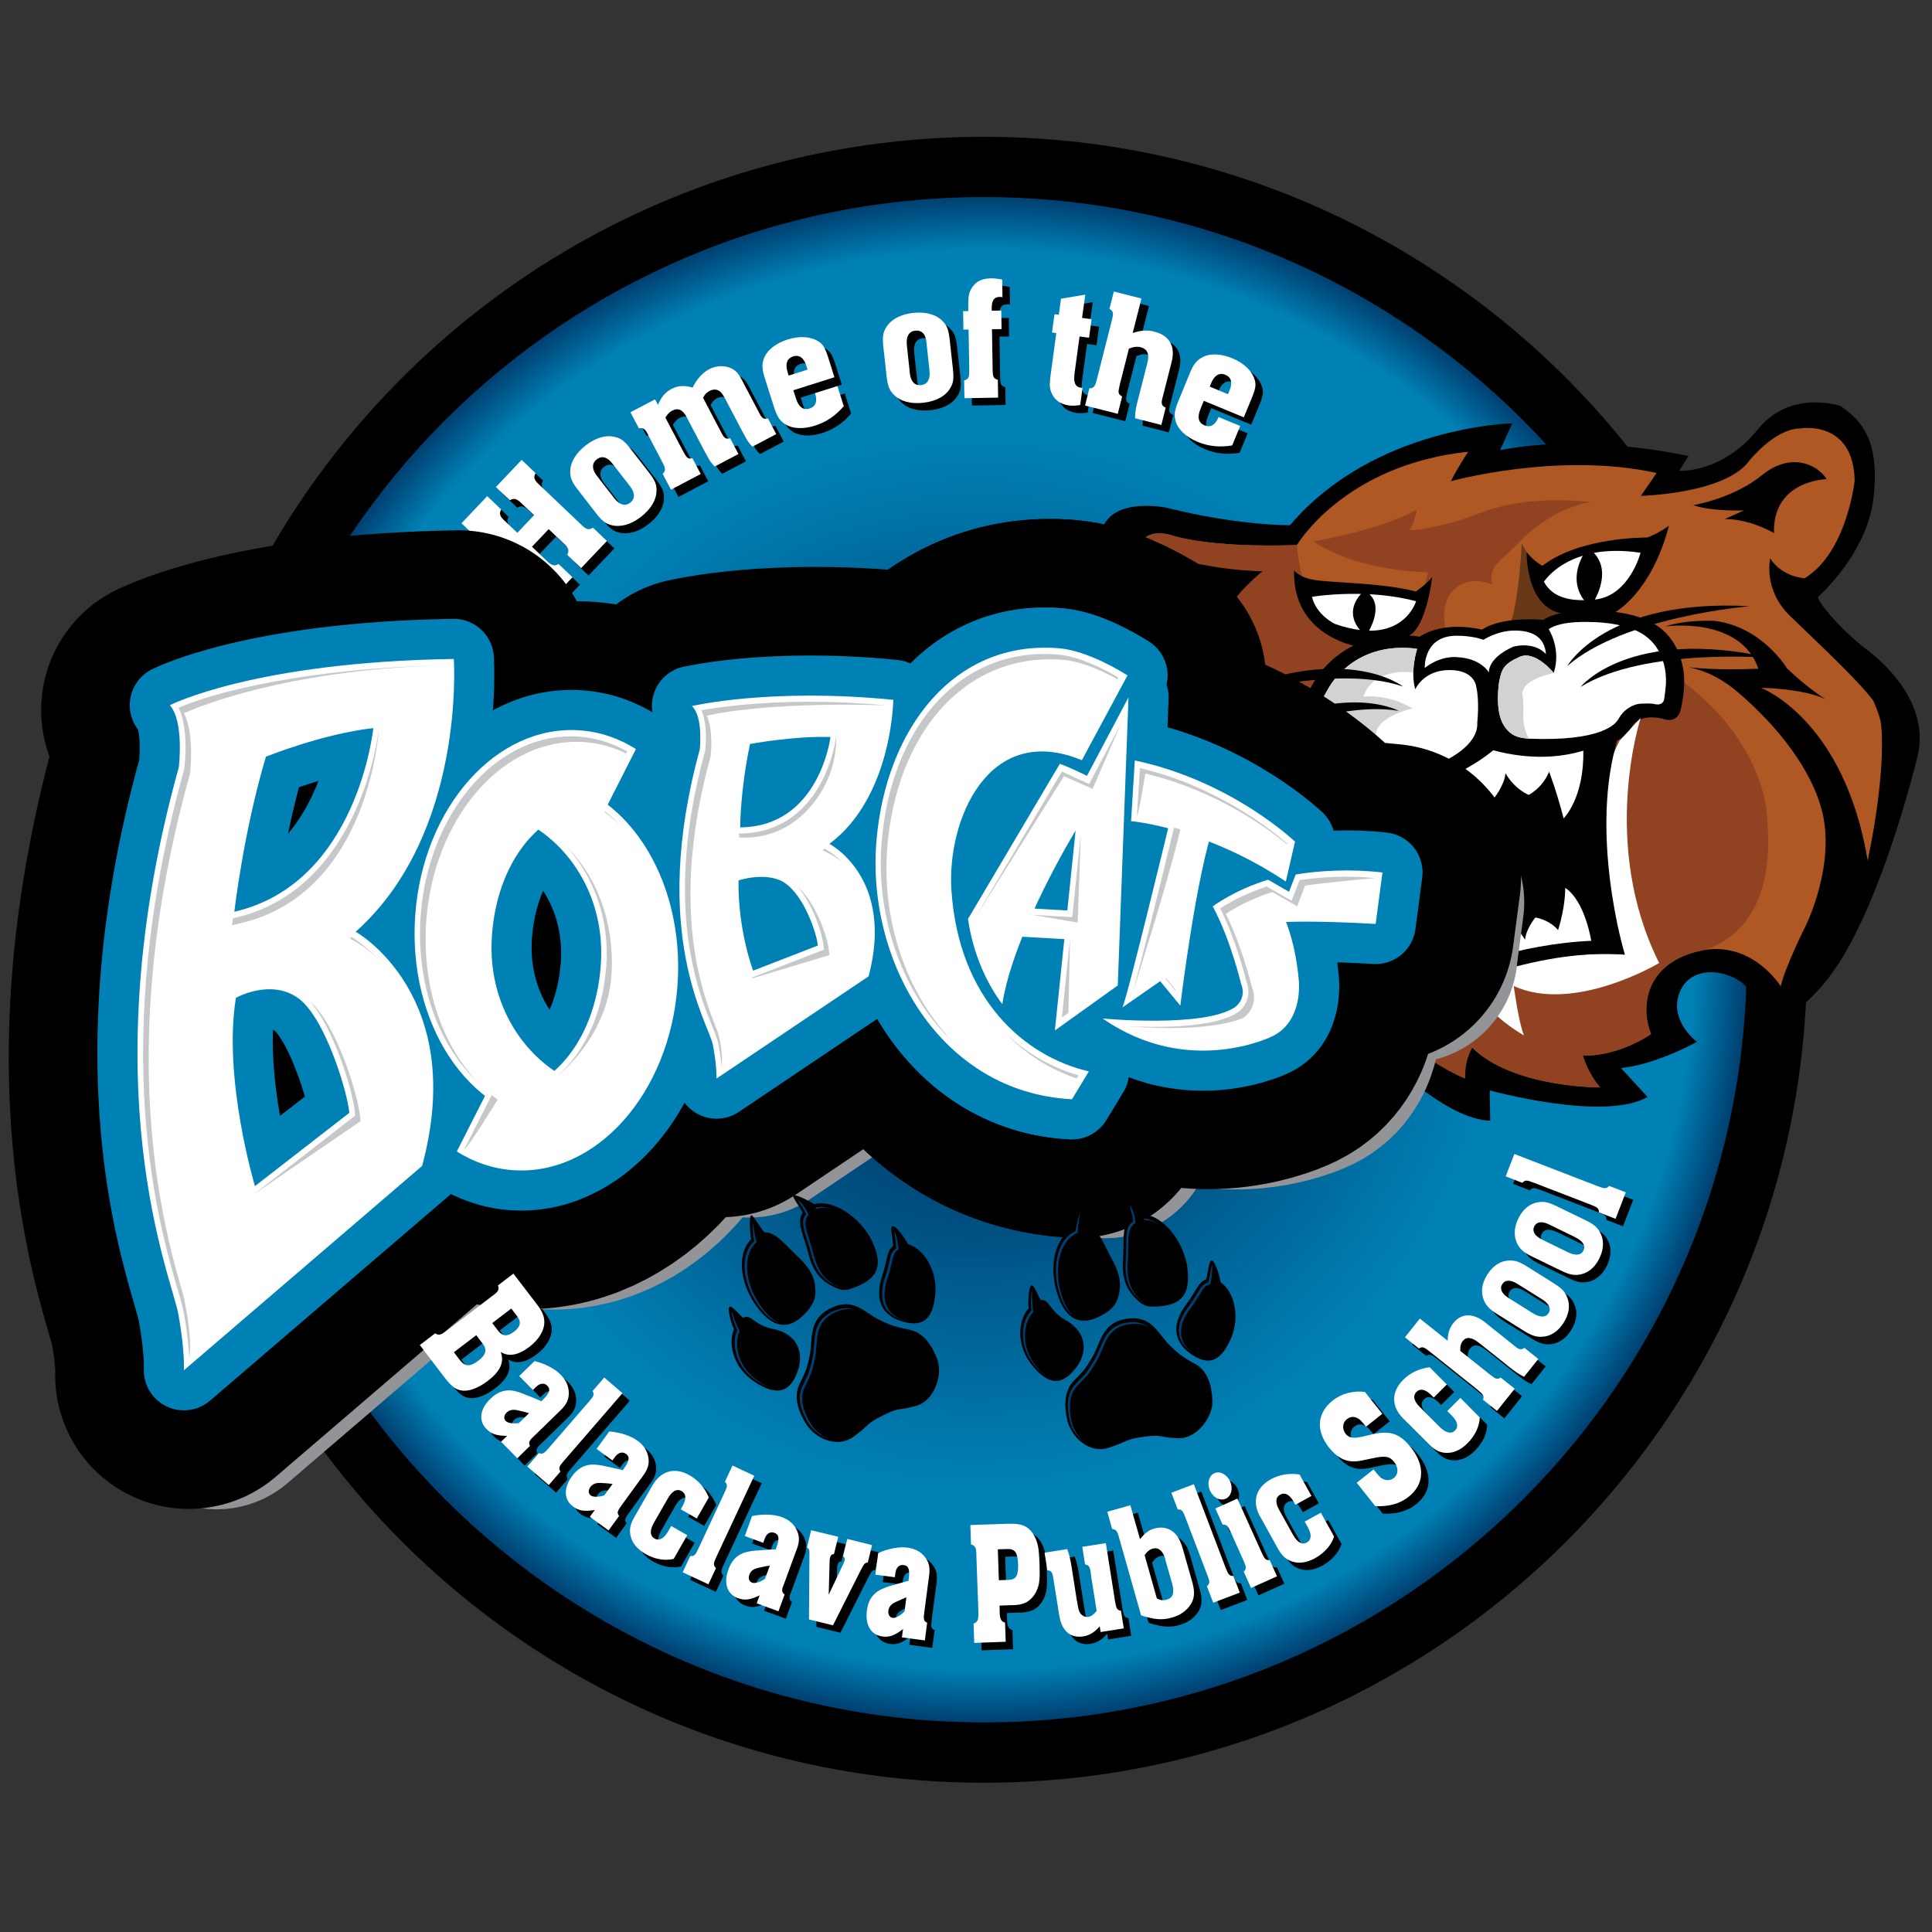 <?xml version="1.0" encoding="UTF-8"?>
<svg id="Layer_1" data-name="Layer 1" xmlns="http://www.w3.org/2000/svg" xmlns:xlink="http://www.w3.org/1999/xlink" viewBox="0 0 270 270">
  <rect x="0" y="0" width="270" height="270" fill="#333333" stroke="none"/>
  <defs>
    <style>
      .cls-1 {
        stroke-width: 37.36px;
      }

      .cls-1, .cls-2 {
        stroke: #000;
      }

      .cls-1, .cls-2, .cls-3, .cls-4, .cls-5, .cls-6 {
        stroke-linecap: round;
        stroke-linejoin: round;
      }

      .cls-2 {
        stroke-width: 37.36px;
      }

      .cls-3 {
        stroke-width: 30.49px;
      }

      .cls-3, .cls-4 {
        fill: #929497;
        stroke: #929497;
      }

      .cls-4 {
        stroke-width: 30.49px;
      }

      .cls-7 {
        fill: url(#radial-gradient-2);
      }

      .cls-8 {
        fill: url(#radial-gradient);
      }

      .cls-9 {
        isolation: isolate;
      }

      .cls-10 {
        mix-blend-mode: multiply;
      }

      .cls-11 {
        fill: #004071;
      }

      .cls-12 {
        fill: #fff;
      }

      .cls-13 {
        fill: #c5c7c9;
      }

      .cls-14 {
        fill: #914321;
      }

      .cls-5 {
        stroke-width: 11.21px;
      }

      .cls-5, .cls-6 {
        fill: #0081b6;
        stroke: #0081b6;
      }

      .cls-6 {
        stroke-width: 11.21px;
      }

      .cls-15 {
        fill: #d0d2d3;
      }

      .cls-16 {
        fill: none;
        stroke: #80c242;
        stroke-miterlimit: 10;
        stroke-width: .91px;
      }

      .cls-17 {
        fill: #673918;
      }

      .cls-18 {
        fill: #b05824;
      }
    </style>
    <radialGradient id="radial-gradient" cx="137.52" cy="137.87" fx="137.52" fy="137.87" r="106.59" gradientTransform="translate(0 272) scale(1 -1)" gradientUnits="userSpaceOnUse">
      <stop offset=".93" stop-color="#0081b6"/>
      <stop offset="1" stop-color="#004071"/>
    </radialGradient>
    <radialGradient id="radial-gradient-2" cx="136.46" cy="137.52" fx="136.46" fy="137.52" r="73.79" gradientTransform="translate(0 272) scale(1 -1)" gradientUnits="userSpaceOnUse">
      <stop offset=".34" stop-color="#004071"/>
      <stop offset="1" stop-color="#0081b6"/>
    </radialGradient>
  </defs>
  <g class="cls-9">
    <g id="Layer_2" data-name="Layer 2">
      <g id="Layer_1-2" data-name="Layer 1-2">
        <path d="M252.54,134.13c0,63.52-51.49,115.01-115.01,115.01S22.5,197.66,22.5,134.13,73.99,19.12,137.52,19.12s115.01,51.49,115.01,115.01Z"/>
        <path class="cls-8" d="M244.11,134.13c0,58.86-47.72,106.58-106.58,106.58S30.93,192.99,30.93,134.13,78.66,27.54,137.52,27.54s106.58,47.72,106.58,106.58Z"/>
        <path class="cls-7" d="M211.52,134.13c0-40.87-33.13-74-74-74s-74,33.13-74,74,33.13,74,74,74,74-33.13,74-74Z"/>
        <g>
          <path d="M75.5,83.65c.31-.58.21-.94-.38-1.49l-.23-.22-5.67-5.39-.23-.22c-.61-.58-.95-.65-1.51-.31l-1.95-1.85,3.6-3.79,1.95,1.85c-.29.56-.21.94.38,1.49l.23.22,1.65,1.56,2.34-2.46-1.65-1.56-.23-.22c-.62-.56-.97-.62-1.51-.31l-1.95-1.85,3.6-3.79,1.95,1.85c-.31.58-.21.94.38,1.49l.23.22,5.67,5.39.23.22c.61.58.95.65,1.51.31l1.95,1.85-3.6,3.79-1.95-1.85c.29-.56.21-.94-.38-1.49l-.23-.22-1.98-1.88-2.34,2.46,1.98,1.88.23.22c.62.56.97.62,1.51.31l1.95,1.85-3.6,3.79-1.95-1.85Z"/>
          <path d="M91.7,67.03c.85,1.09,1.11,1.67,1.09,2.55,0,1.27-.76,2.58-2.16,3.67s-2.85,1.49-4.1,1.18c-.85-.21-1.36-.6-2.2-1.69l-2.51-3.24c-.85-1.09-1.09-1.68-1.09-2.55,0-1.29.76-2.58,2.16-3.67s2.86-1.5,4.1-1.18c.87.2,1.36.6,2.2,1.69l2.51,3.24ZM86.82,66.1l-.21-.28c-.72-.94-1.49-1.12-2.19-.58-.69.53-.7,1.36,0,2.27l.21.28,2.06,2.65.21.28c.72.9,1.51,1.1,2.19.58.7-.55.7-1.36,0-2.27l-.21-.28-2.06-2.65Z"/>
          <path d="M89.16,58.65l3.44-1.8.4.77c.5-1.16,1.05-1.78,1.9-2.23.89-.47,1.79-.52,2.95-.18.53-1.15,1.39-2.09,2.32-2.58.98-.51,2.17-.56,3.1-.1.59.28.98.71,1.39,1.49l2.24,4.25.31.59c.35.66.6.8,1.16.65l1.16,2.2-3.32,1.75c-.49-.47-.69-.76-1.33-1.98l-.22-.41-2.2-4.2c-.31-.59-.52-.89-.75-1.11-.39-.35-.95-.39-1.49-.11-.39.21-.61.4-.92.96l.07.13.16.3c.07.13.11.22.17.32l.14.28,1.78,3.39.31.59c.35.66.6.8,1.16.65l1.16,2.2-3.32,1.75c-.46-.46-.73-.85-1.21-1.76l-.27-.5-2.27-4.32-.16-.3c-.55-1.08-1.22-1.37-2.05-.92-.33.18-.56.4-.86.84l-.07.12,2.33,4.43c.67,1.27.78,1.38,1.45,1.25l1.16,2.2-4.16,2.19-1.16-2.2c.41-.41.41-.72.1-1.36l-.17-.32-.11-.22-1.69-3.23-.11-.22-.12-.24c-.38-.72-.63-.89-1.22-.78,0,0-1.16-2.2-1.16-2.2Z"/>
          <path d="M111.9,55.56l.3.94.09.28c.37,1.15,1.02,1.61,1.87,1.35s1.14-1,.8-2.06l-.03-.09,3.13-.99.89,2.8c-1.15,1.35-2.44,2.22-4.01,2.72-1.74.56-3.27.45-4.32-.29-.67-.49-1-1-1.44-2.36l-1.24-3.9c-.41-1.29-.46-1.98-.17-2.77.41-1.19,1.6-2.16,3.34-2.72,1.67-.53,3.26-.41,4.32.29.65.41.92.9,1.39,2.38l.82,2.61-5.77,1.83h.01ZM113.89,52.69l-.07-.21-.1-.33c-.36-1.12-1.01-1.57-1.86-1.3-.82.26-1.12,1.02-.78,2.14l.1.33.07.21s2.64-.84,2.64-.84Z"/>
          <path d="M134.21,52.59c.14,1.37.08,2-.41,2.75-.66,1.09-1.99,1.8-3.76,1.99-1.77.19-3.21-.22-4.11-1.15-.61-.62-.84-1.22-.99-2.59l-.45-4.08c-.14-1.37-.06-2,.41-2.75.68-1.09,1.99-1.8,3.76-1.99s3.23.22,4.11,1.15c.63.62.84,1.22.99,2.59,0,0,.45,4.08.45,4.08ZM130.54,49.25l-.03-.35c-.12-1.18-.68-1.74-1.57-1.64-.86.09-1.3.79-1.18,1.94l.03.35.36,3.33.03.35c.14,1.15.7,1.74,1.57,1.64.88-.1,1.3-.79,1.18-1.94l-.03-.35-.36-3.33Z"/>
          <path d="M135.8,54.2c.62-.21.72-.4.7-1.54v-.37l-.09-5.2h-.72l-.04-2.58h.72v-.53c-.02-1.65.1-2.23.66-2.95.57-.75,1.34-1.08,2.49-1.1.49,0,.89.03,1.59.17l.04,2.46c-.17-.02-.23-.04-.36-.04-.85.01-1.16.51-1.15,1.73v.2l1.34-.02.04,2.59-1.34.02.09,5.32v.24c.02,1.14.12,1.33.73,1.51l.04,2.49-4.71.08-.04-2.49h-.01Z"/>
          <path d="M153.25,48.25l-1.33-.18-.69,5.08-.03.24c-.13,1.15.14,1.74.88,1.84.04,0,.17.02.26,0l-.33,2.42c-.58.1-1.06.13-1.59.06-1.28-.18-2.15-.87-2.52-2.02-.18-.57-.19-1.07,0-2.42l.04-.29.73-5.38-.6-.08.35-2.56.6.08.31-2.25,3.39-.56-.45,3.25,1.33.18-.35,2.56v.02Z"/>
          <path d="M153.27,55.31c.66-.03.79-.18,1.08-1.3l.06-.23,1.94-7.65.07-.27c.28-1.1.23-1.31-.32-1.66l.61-2.42,3.86.98-1.22,4.8h.06l.29-.09c.91-.28,1.79-.31,2.68-.08,2.09.53,2.96,2.05,2.42,4.18l-.1.4-1.05,4.13-.16.6c-.19.77-.1,1.05.47,1.31l-.61,2.42-3.67-.94c0-.87.09-1.4.45-2.78l.08-.29,1.1-4.32.08-.31c.32-1.27.02-1.98-.94-2.23-.46-.11-1-.06-1.63.2l-1.22,4.8-.06.23-.07.37c-.19.77-.14.96.4,1.29l-.61,2.42-4.57-1.16.61-2.42h-.02Z"/>
          <path d="M169.28,57.04l-.38.91-.11.28c-.46,1.11-.26,1.89.57,2.24.82.35,1.51-.04,1.94-1.07l.03-.09,3.03,1.25-1.12,2.72c-1.75.29-3.3.13-4.81-.49-1.69-.7-2.8-1.77-3.12-3-.2-.8-.12-1.41.42-2.74l1.56-3.79c.51-1.26.92-1.8,1.66-2.23,1.08-.65,2.62-.62,4.31.07,1.63.67,2.76,1.78,3.12,3,.23.73.13,1.28-.47,2.72l-1.05,2.53-5.59-2.31h.01ZM172.66,56.12l.09-.2.13-.32c.46-1.09.23-1.85-.59-2.19-.8-.33-1.53.07-1.96,1.14l-.13.32-.09.2,2.55,1.06Z"/>
        </g>
        <g>
          <path d="M61.83,187.37c.46.32.81.26,1.46-.24l.26-.19,6.21-4.74.26-.19c.67-.51.8-.81.6-1.33l2.16-1.65,3,3.92.18.23c.86,1.12,1.11,1.75,1.14,2.55.03,1.21-.73,2.49-2.08,3.53-1.57,1.19-2.92,1.43-4.02.71.55,1.37-.04,2.71-1.77,4.03-1.39,1.06-2.75,1.56-3.79,1.35-.8-.16-1.37-.61-2.33-1.87l-.16-.2-3.25-4.27,2.14-1.63v-.02ZM64.48,190.02l.63.84.26.33c.68.85,1.4.87,2.51.02,1.08-.82,1.27-1.54.61-2.41l-.26-.33-.63-.84-3.12,2.38ZM69.84,185.93l.65.85.16.2c.63.84,1.31.86,2.23.16.92-.7,1.06-1.38.43-2.19l-.16-.2-.65-.85-2.67,2.04h.01Z"/>
          <path d="M75.74,191.24c1.45.36,2.85,1.08,3.66,1.92.73.75,1.09,1.55,1.12,2.46.02.95-.28,1.65-1.11,2.46l-.32.31-3.13,3.05-.14.13-.32.31c-.55.53-.62.77-.4,1.21l-1.78,1.74-2.26-2.32.85-.82c-1.49,0-2.2-.24-2.91-.97-1.12-1.16-.91-2.77.56-4.2.9-.88,1.82-1.25,2.86-1.17.37.02.87.14,1.55.39.17.06.4.17.8.32.41.14.59.22.78.31l.91.38s.09.06.22.12l.16-.16c.99-.97,1.18-1.51.68-2.02-.42-.43-1.02-.38-1.57.16l-.28.28-.16.16-1.92-1.96,2.14-2.08v-.02ZM74.68,198.45l-.42-.11s-.19-.06-.46-.11l-.46-.11c-.65-.13-1.11-.04-1.5.33s-.43.86-.13,1.17c.29.3,1.02.41,1.84.3l1.43-1.39c-.14-.04-.27-.07-.31-.08h.02Z"/>
          <path d="M76.33,204.12c.53.2.7.09,1.45-.77l.16-.19,5.17-5.97.18-.2c.75-.86.81-1.02.56-1.55l1.63-1.88,2.54,2.19-7.97,9.21-.17.19c-.75.86-.81,1.06-.53,1.56l-1.63,1.88-3-2.59,1.63-1.88Z"/>
          <path d="M86.18,201.09c1.48.1,2.98.59,3.93,1.27.85.61,1.34,1.34,1.53,2.24.18.92,0,1.68-.68,2.62l-.26.36-2.57,3.53-.11.16-.26.36c-.45.62-.49.87-.19,1.27l-1.47,2.02-2.62-1.9.7-.96c-1.47.24-2.22.13-3.03-.47-1.31-.95-1.37-2.58-.17-4.23.73-1.01,1.58-1.54,2.63-1.63.37-.03.88,0,1.59.12.17.03.42.09.85.19.43.08.62.12.82.18l.97.21s.09.03.23.08l.13-.18c.81-1.11.91-1.69.33-2.1-.49-.36-1.07-.2-1.53.41l-.23.32-.13.18-2.22-1.61,1.76-2.42h-.02ZM86.34,208.38l-.43-.04s-.2-.02-.47-.03l-.47-.03c-.67-.02-1.1.14-1.43.58s-.28.92.07,1.18c.33.24,1.08.23,1.87-.01l1.17-1.61c-.16-.02-.28-.02-.32-.02h.01Z"/>
          <path d="M98.42,213.26l-2.24-1.28.06-.11.17-.3c.59-1.02.53-1.77-.11-2.14s-1.31-.04-1.9.98l-.17.3-1.67,2.91-.17.3c-.57,1.04-.51,1.78.11,2.14.65.37,1.33.02,1.9-.98l.26-.45.18-.32,2.24,1.28-1.89,3.32c-1.24.29-2.64.06-3.96-.7-1.12-.65-1.84-1.5-2.06-2.52-.21-.82-.06-1.61.5-2.58l.3-.53,1.86-3.25.13-.23c.14-.26.16-.28.26-.45,1.19-2.07,3.13-2.62,5.22-1.41,1.21.69,2.09,1.74,2.66,3.08l-1.69,2.95h.02Z"/>
          <path d="M97.51,218.51c.57.04.7-.11,1.18-1.14l.1-.22,3.34-7.15.11-.24c.48-1.02.5-1.21.11-1.64l1.06-2.26,3.04,1.43-5.16,11.04-.1.22c-.48,1.02-.49,1.24-.09,1.65l-1.06,2.26-3.6-1.68s1.06-2.26,1.06-2.26Z"/>
          <path d="M106.14,212.91c1.46-.31,3.04-.26,4.13.14.98.36,1.66.92,2.07,1.74.42.84.46,1.61.06,2.71l-.16.41-1.5,4.1-.07.19-.16.41c-.27.71-.22.97.17,1.27l-.86,2.34-3.04-1.11.41-1.11c-1.35.63-2.09.73-3.04.38-1.51-.56-2.03-2.1-1.31-4.03.43-1.18,1.1-1.9,2.08-2.28.35-.13.85-.24,1.57-.32.18-.01.43-.02.86-.06.43-.04.63-.06.85-.06l.99-.06s.1,0,.24.01l.08-.21c.48-1.29.41-1.87-.26-2.12-.58-.21-1.09.1-1.35.82l-.13.37-.08.21-2.57-.95,1.02-2.81h-.01ZM108.3,219.87l-.42.08s-.2.03-.46.1l-.46.1c-.65.16-1.02.43-1.21.95s-.02.97.39,1.11c.39.14,1.1-.07,1.79-.52l.69-1.87c-.16.02-.28.06-.32.07h0Z"/>
          <path d="M122.31,219.4c-.38.03-.53.2-.9.92l-3.96,7.86-3.35-.82.06-9.15c.01-.56-.04-.72-.35-.9l.59-2.42,3.78.92-.59,2.42c-.3,0-.46.14-.55.5-.03.14-.06.29-.06.49v.1l-.13,4.59,1.97-4.14c.18-.39.22-.5.26-.65.07-.27-.01-.43-.22-.59l.59-2.42,3.46.86-.59,2.42h0Z"/>
          <path d="M123.77,218.08c1.36-.61,2.91-.91,4.06-.76,1.04.13,1.82.53,2.41,1.24.6.72.8,1.47.65,2.63l-.06.45-.57,4.33-.02.2-.06.45c-.1.76-.01.99.43,1.2l-.32,2.47-3.21-.42.16-1.17c-1.18.91-1.88,1.17-2.88,1.04-1.6-.21-2.44-1.61-2.17-3.64.17-1.25.66-2.1,1.53-2.68.3-.21.77-.42,1.46-.66.17-.06.41-.12.82-.23.41-.14.6-.19.81-.24l.95-.27s.1-.01.24-.04l.03-.22c.18-1.37,0-1.92-.71-2-.61-.08-1.04.33-1.14,1.09l-.06.39-.03.22-2.72-.36.39-2.96v-.03ZM127.39,224.41l-.4.17s-.19.08-.42.19l-.42.19c-.6.29-.9.66-.97,1.19-.07.53.19.95.62,1,.41.06,1.06-.31,1.64-.9l.26-1.98c-.14.06-.26.11-.3.13h0Z"/>
          <path d="M137.11,227.93c.52-.19.67-.51.65-1.33v-.32l-.28-7.82v-.32c-.04-.84-.21-1.12-.75-1.26l-.09-2.71,5.14-.18h.43c1.51-.04,2.38.3,3.08,1.24.36.48.68,1.24.81,1.93.09.45.16,1.22.2,2.32.07,2.05.02,2.82-.31,3.66-.35.9-.99,1.61-1.75,1.92-.5.21-.91.28-1.75.31h-.31l-1.46.06.02.77v.32c.06.84.22,1.12.75,1.28l.09,2.68-4.4.16-.09-2.68v-.02ZM140.62,221.88l1.16-.04h.18c1.07-.04,1.4-.6,1.35-2.2-.06-1.6-.43-2.16-1.49-2.12h-.18l-1.16.04.14,4.31h0Z"/>
          <path d="M155.58,216.68l1.24,7.82.03.24c.2,1.14.29,1.3.85,1.41l.39,2.46-3.24.51-.12-.8c-.69.81-1.44,1.28-2.32,1.41-1.79.28-3.01-.8-3.34-2.96l-.07-.41-.67-4.22-.1-.63c-.12-.76-.32-1-.82-1.02l-.39-2.46,3.16-.5c.31.8.42,1.3.66,2.74l.04.29.66,4.19.06.31c.13.82.21,1.11.38,1.39.27.41.7.61,1.15.55.41-.07.8-.36,1.17-.84l-.77-4.84-.03-.24-.04-.39c-.13-.76-.27-.9-.78-1.02l-.39-2.46,3.32-.52h-.01Z"/>
          <path d="M155.79,212.31l3.23-.91,1.35,4.74c.73-.9,1.24-1.27,2.06-1.5.87-.24,1.74-.11,2.42.37.69.47,1.15,1.24,1.49,2.45l.21.73.97,3.42.19.67c.33,1.26.27,2.1-.23,2.94-.57.9-1.47,1.55-2.65,1.88-1.33.38-2.42.3-4.31-.31l-2.97-10.49-.08-.26-.1-.36c-.19-.69-.4-.91-.89-.96l-.68-2.39v-.02ZM164.1,224.6c.87-.24,1.1-.96.75-2.24l-.12-.42-.76-2.66-.12-.45c-.3-1.07-.96-1.57-1.71-1.36-.46.13-.8.43-1.14.91l1.71,6.05c.5.27.9.31,1.4.17h-.01Z"/>
          <path d="M169.74,222.68c.42-.38.41-.58,0-1.64l-.09-.23-2.81-7.37-.1-.26c-.4-1.06-.52-1.2-1.1-1.21l-.89-2.33,3.14-1.19,4.33,11.38.09.23c.4,1.06.55,1.21,1.11,1.21l.89,2.33-3.71,1.41-.89-2.33h.02Z"/>
          <path d="M172.35,210.48c-.79.36-1.77-.14-2.22-1.14-.43-.97-.17-2.06.62-2.42.77-.35,1.77.18,2.2,1.15.45.99.17,2.06-.6,2.41h-.01ZM174.84,220.69c.4-.4.4-.61-.07-1.65l-.1-.22-1.49-3.33-.1-.22c-.47-1.04-.62-1.18-1.18-1.15l-1.02-2.27,3.07-1.38,3.25,7.22.1.22c.47,1.04.6,1.19,1.17,1.15l1.02,2.27-3.62,1.63-1.02-2.27h-.01Z"/>
          <path d="M184.33,210.09l-2.26,1.25-.06-.11-.17-.3c-.58-1.04-1.24-1.37-1.89-1.01-.66.37-.72,1.1-.14,2.14l.17.3,1.63,2.93.17.3c.59,1.02,1.25,1.37,1.89,1.01.66-.37.71-1.12.14-2.14l-.26-.46-.18-.32,2.26-1.25,1.85,3.34c-.39,1.2-1.33,2.28-2.66,3.02-1.14.63-2.25.79-3.22.46-.81-.26-1.41-.8-1.95-1.77l-.3-.53-1.82-3.27-.13-.23c-.14-.26-.16-.28-.26-.46-1.16-2.09-.61-4.03,1.49-5.2,1.22-.68,2.57-.89,4.02-.68l1.65,2.97.02.02Z"/>
          <path d="M194.24,198.61l-2.29,1.82-.11-.13-.06-.08-.29-.33c-.68-.88-1.53-1.06-2.22-.51-.63.5-.7,1.37-.17,2.05.46.58,1.09.68,2.31.4l1.36-.32c2.53-.59,3.9-.13,5.45,1.83,2,2.53,1.89,5.14-.31,6.88-1.25.99-2.78,1.41-4.68,1.31l-2.59-3.26,2.36-1.87.12.16c.53.68.81.96,1.14,1.15.51.29,1.11.26,1.57-.11.67-.52.67-1.45.04-2.24-.65-.81-1.22-.91-3.17-.48-1.36.29-1.64.36-2.16.39-1.41.12-2.63-.49-3.75-1.9-1.9-2.39-1.7-4.86.52-6.61,1.22-.97,2.93-1.41,4.49-1.17l2.42,3.05h.03Z"/>
          <path d="M203.24,194.52l-1.83,1.83-.09-.09-.24-.24c-.84-.84-1.57-.98-2.09-.46s-.39,1.26.45,2.09l.24.24,2.37,2.37.24.24c.85.82,1.58.97,2.09.46.53-.53.37-1.28-.45-2.09l-.37-.37-.26-.27,1.83-1.83,2.71,2.71c-.04,1.27-.65,2.56-1.73,3.64-.92.92-1.94,1.38-2.97,1.33-.86-.02-1.58-.38-2.36-1.16l-.43-.43-2.65-2.65-.19-.19-.37-.37c-1.69-1.69-1.69-3.71,0-5.41.99-.99,2.23-1.56,3.67-1.76l2.41,2.41h.01Z"/>
          <path d="M208.28,196.66c.18-.53.09-.71-.81-1.44l-.19-.16-6.17-4.92-.21-.17c-.89-.71-1.09-.77-1.58-.48l-1.95-1.56,2.09-2.62,3.88,3.1v-.04l.02-.27c.04-.85.3-1.56.78-2.16,1.14-1.41,2.75-1.44,4.48-.07l.32.27,3.33,2.66.48.39c.61.49.89.53,1.31.21l1.95,1.56-1.99,2.49c-.77-.39-1.21-.69-2.33-1.58l-.23-.19-3.49-2.78-.26-.2c-1.02-.81-1.75-.89-2.27-.24-.24.31-.37.77-.33,1.37l3.88,3.1.19.16.3.21c.61.49.8.53,1.28.26l1.95,1.56-2.47,3.1-1.95-1.56h0Z"/>
          <path d="M218.04,180.3c1.17.73,1.63,1.16,1.96,1.93.51,1.09.37,2.39-.43,3.66s-1.89,1.96-3.11,1.98c-.82.02-1.43-.19-2.59-.92l-3.46-2.17c-1.17-.73-1.61-1.18-1.96-1.93-.5-1.1-.37-2.39.43-3.66s1.9-1.97,3.11-1.98c.84-.03,1.43.19,2.59.92l3.46,2.17ZM213.42,180.65l-.29-.18c-1-.63-1.75-.6-2.15.03-.39.62-.08,1.33.9,1.94l.29.18,2.84,1.78.29.18c.99.6,1.76.59,2.15-.03.4-.63.08-1.33-.9-1.94l-.29-.18-2.84-1.78Z"/>
          <path d="M222.45,171.48c1.25.6,1.75.98,2.16,1.7.62,1.02.62,2.34-.03,3.69-.66,1.35-1.67,2.15-2.87,2.31-.82.11-1.44-.03-2.67-.65l-3.69-1.79c-1.25-.6-1.74-1-2.16-1.7-.61-1.05-.61-2.34.03-3.69.66-1.35,1.68-2.16,2.87-2.31.82-.12,1.44.03,2.67.65l3.69,1.79ZM217.89,172.34l-.31-.16c-1.07-.51-1.8-.41-2.13.26-.32.66.07,1.33,1.11,1.84l.31.16,3.02,1.47.31.14c1.05.49,1.8.4,2.13-.26.32-.68-.07-1.33-1.11-1.84l-.31-.16-3.02-1.47h0Z"/>
          <path d="M224.49,170.48c0-.57-.16-.69-1.21-1.1l-.23-.09-7.36-2.84-.26-.1c-1.06-.41-1.24-.41-1.64,0l-2.33-.9,1.21-3.13,11.37,4.39.23.09c1.06.41,1.27.4,1.65-.02l2.33.9-1.43,3.7-2.33-.9h-.01Z"/>
        </g>
        <g>
          <path class="cls-12" d="M74.46,82.61c.31-.58.21-.94-.38-1.49l-.23-.22-5.67-5.39-.23-.22c-.61-.58-.95-.65-1.51-.31l-1.95-1.85,3.6-3.79,1.95,1.85c-.29.56-.21.94.38,1.49l.23.22,1.65,1.56,2.34-2.46-1.65-1.56-.23-.22c-.62-.56-.97-.62-1.51-.31l-1.95-1.85,3.6-3.79,1.95,1.85c-.31.58-.21.94.38,1.49l.23.22,5.67,5.39.23.22c.61.58.95.65,1.51.31l1.95,1.85-3.6,3.79-1.95-1.85c.29-.56.21-.94-.38-1.49l-.23-.22-1.98-1.88-2.34,2.46,1.98,1.88.23.22c.62.56.97.62,1.51.31l1.95,1.85-3.6,3.79-1.95-1.85Z"/>
          <path class="cls-12" d="M90.66,66c.85,1.09,1.11,1.67,1.09,2.55,0,1.27-.76,2.58-2.16,3.67s-2.85,1.49-4.1,1.18c-.85-.21-1.36-.6-2.2-1.69l-2.51-3.24c-.85-1.09-1.09-1.68-1.09-2.55,0-1.29.76-2.58,2.16-3.67s2.86-1.5,4.1-1.18c.87.2,1.36.6,2.2,1.69l2.51,3.24ZM85.79,65.06l-.21-.28c-.72-.94-1.49-1.12-2.19-.58-.68.53-.7,1.36.01,2.27l.21.28,2.06,2.65.21.28c.72.9,1.51,1.1,2.19.58.7-.55.7-1.36,0-2.27l-.21-.28-2.06-2.65h-.01Z"/>
          <path class="cls-12" d="M88.11,57.61l3.44-1.8.4.77c.5-1.16,1.05-1.78,1.9-2.23.89-.47,1.79-.52,2.95-.18.53-1.15,1.39-2.09,2.32-2.58.98-.51,2.17-.56,3.1-.1.59.28.98.71,1.39,1.49l2.24,4.25.31.59c.35.66.6.8,1.16.65l1.16,2.2-3.32,1.75c-.49-.47-.69-.76-1.33-1.97l-.22-.41-2.2-4.19c-.31-.59-.52-.89-.75-1.11-.4-.35-.95-.39-1.49-.11-.39.21-.61.4-.92.96l.07.13.16.3c.07.13.11.22.17.32l.14.28,1.78,3.39.31.59c.35.66.6.8,1.16.65l1.16,2.2-3.32,1.75c-.46-.46-.73-.85-1.21-1.76l-.27-.5-2.27-4.32-.16-.3c-.55-1.08-1.22-1.37-2.05-.92-.33.18-.56.4-.86.84l-.07.12,2.33,4.43c.67,1.27.78,1.38,1.45,1.25l1.16,2.2-4.16,2.19-1.16-2.2c.41-.41.41-.72.1-1.36l-.17-.32-.11-.22-1.69-3.23-.11-.22-.12-.24c-.38-.72-.63-.89-1.22-.78l-1.16-2.2v-.02Z"/>
          <path class="cls-12" d="M110.87,54.53l.3.94.09.28c.37,1.15,1.02,1.61,1.87,1.35s1.14-1,.8-2.06l-.03-.09,3.13-.99.89,2.8c-1.15,1.35-2.44,2.22-4.01,2.72-1.74.55-3.27.45-4.32-.29-.67-.49-1-1-1.44-2.36l-1.24-3.9c-.41-1.29-.46-1.98-.17-2.77.41-1.19,1.6-2.16,3.34-2.72,1.67-.53,3.26-.41,4.32.29.65.41.92.9,1.39,2.38l.82,2.61-5.77,1.83h.01ZM112.86,51.65l-.07-.21-.1-.33c-.36-1.12-1.01-1.57-1.86-1.3-.82.26-1.12,1.02-.78,2.14l.1.33.07.21s2.64-.84,2.64-.84Z"/>
          <path class="cls-12" d="M133.17,51.55c.14,1.37.08,2-.41,2.75-.66,1.09-1.99,1.8-3.76,1.99-1.77.19-3.21-.22-4.11-1.15-.61-.62-.84-1.22-.99-2.59l-.45-4.08c-.14-1.37-.06-2,.41-2.75.68-1.09,1.99-1.8,3.76-1.99s3.23.22,4.11,1.15c.63.62.84,1.22.99,2.59,0,0,.45,4.08.45,4.08ZM129.51,48.2l-.03-.35c-.12-1.18-.68-1.74-1.57-1.64-.86.09-1.3.79-1.18,1.94l.03.35.36,3.33.03.35c.14,1.15.7,1.74,1.57,1.64.88-.1,1.3-.79,1.18-1.94l-.03-.35-.36-3.33Z"/>
          <path class="cls-12" d="M134.75,53.17c.62-.21.72-.4.7-1.54v-.37l-.09-5.2h-.72l-.04-2.58h.72v-.53c-.02-1.65.1-2.23.66-2.95.57-.75,1.34-1.08,2.49-1.1.49,0,.89.03,1.59.17l.04,2.46c-.17-.02-.23-.04-.36-.04-.85.01-1.16.51-1.15,1.73v.2l1.34-.02.04,2.59-1.34.02.09,5.32v.24c.02,1.14.12,1.33.73,1.51l.04,2.49-4.71.08-.04-2.49h-.01Z"/>
          <path class="cls-12" d="M152.2,47.2l-1.33-.18-.69,5.08-.03.24c-.13,1.15.14,1.74.88,1.84.04,0,.17.02.26,0l-.33,2.42c-.58.1-1.06.13-1.59.06-1.28-.18-2.15-.87-2.52-2.02-.18-.57-.19-1.07,0-2.42l.04-.29.73-5.38-.6-.08.35-2.56.6.08.31-2.25,3.39-.56-.45,3.25,1.33.18-.35,2.56v.02Z"/>
          <path class="cls-12" d="M152.22,54.27c.66-.03.79-.18,1.08-1.3l.06-.23,1.94-7.65.07-.27c.28-1.1.23-1.31-.32-1.66l.61-2.42,3.86.98-1.22,4.8h.06l.29-.09c.91-.28,1.79-.31,2.68-.08,2.09.53,2.96,2.05,2.42,4.18l-.1.4-1.05,4.13-.16.6c-.19.77-.1,1.05.47,1.31l-.61,2.42-3.67-.94c0-.87.09-1.4.45-2.78l.08-.29,1.1-4.32.08-.31c.32-1.27.02-1.98-.94-2.23-.46-.11-1-.06-1.63.2l-1.22,4.8-.06.23-.07.37c-.19.77-.14.96.4,1.29l-.61,2.42-4.57-1.16.61-2.42h-.02Z"/>
          <path class="cls-12" d="M168.24,56.01l-.38.91-.11.28c-.46,1.11-.26,1.89.57,2.24.82.35,1.51-.04,1.94-1.07l.03-.09,3.03,1.25-1.12,2.72c-1.75.29-3.3.13-4.81-.49-1.69-.7-2.8-1.77-3.12-3-.2-.8-.12-1.41.42-2.74l1.56-3.79c.51-1.26.92-1.8,1.66-2.23,1.08-.65,2.62-.62,4.31.07,1.63.67,2.76,1.78,3.12,3,.23.73.13,1.28-.47,2.72l-1.05,2.53-5.59-2.31h.01ZM171.61,55.08l.09-.2.13-.32c.46-1.09.23-1.85-.59-2.19-.8-.33-1.53.07-1.96,1.14l-.13.32-.09.2,2.55,1.06Z"/>
        </g>
        <g>
          <path d="M182.12,143.91s7.43,4.89,7.95,11.9l3.51-8.02s8.57,8.7,14.68,8.83l-.07-4.23s16.04,4.42,22.06.91l-3.71-4.03c5.11-.56,10.61-3.67,10.61-3.67,0,0-3.99-2.98-2.42-6.92s6.84-3.24,9.21-.91c0,0,1.77,2.66.78,6.85,0,0,6.53-1.49,11.92-9.5,5.39-8.01,9.63-22.53,11.33-29.39,1.69-6.87-3.83-12.51-7.14-14.99-3.31-2.48-6.89-6.63-6.75-7.33,0,0,6.83-5.95,7.74-13.79.91-7.84-1.55-10.88-4.64-12.88,0,0-6.95-2.41-11.54,3.29-4.96,6.15-10.97,5.77-10.97,5.77l1.29-2.06s-13.84-3.24-26.31-.84l1.69-3.74s-19.32.39-31.06,14.24c0,0-7.15.09-17.27-2.45,0,0-6.99-1.46-8.81,2.57-1.82,4.04-.68,10.79,4.72,16.65,0,0,1.78,2.54,4.16,4.4,0,0,1.26,1.61.26,3.17,0,0-2.28,5.36-3.32,6.8-1.04,1.46-6.16,10.5.52,19.33,0,0,7.77,12.48,21.57,20.02Z"/>
          <path class="cls-18" d="M246.12,96.12s5.98.1,9.02,1.61c0,0-2.29-1.38-5.39-4.3,0,0-3.46-5.86-10.18-6.67,0,0-4-.18-6.82.78,0,0,10.47-1.48,12.98,5.91,0,0-5.77.3-9.78-.22,1.49.3,3.99,1.02,6.85,3.45,4.09,3.46,9.96,9.64,11.78,16.47,2.04,7.61-2.19,16.14-2.19,16.14,0,0-2.94,5.87-3.53,8.55,0,0-4.08-6.64-11.44-4.93-7.36,1.69-8.31,7.65-6.7,11.59,0,0-4.35,3.11-9.53,3.02,0,0,.61,2.37,2.41,4.44,0,0-12.12.09-17.87-5.56,0,0-1.12,1.6-1,4.31,0,0-14.23-5.4-6.95-19.8l-2.22-14.54s-3.32-2.14-4.69-6.07c0,0-6.85.66-9.54-2.27,0,0-9.6-2.46-10.77-6.79-1.11-4.16-1.08-7.92,2.85-14.81,0,0-4.06,1.59-6.41,4.44,0,0-7.91-5.03-8.11-11.38,0,0-1.04-6.16,4.65-4.74,0,0,4.74,1.85,17.7,1.43,0,0,6.57-11.21,23.94-13.05,0,0-1.48,2.23-2.42,4.12,0,0,15.02-4.18,28.75-1.15l-2.2,3.2s11.92-.29,15.21-4.98c0,0,3.5-4.35,6.93-4.43,0,0,7.56-1.4,7.74,7.28,0,0-1.06,10.03-6.99,13.64,0,0-3.11-.12-4.81-2.77,0,0-1.04,4.35,2.77,8.04,3.82,3.7,9.49,8.96,11.63,11.84,0,0,.9,1.95,1.07,3.14,0,0,.92,5.91-1.85,19.2-3.3-19.77-14.88-24.12-14.88-24.12h-.01Z"/>
          <path class="cls-14" d="M170.57,101.23c-1.11-4.16-1.08-7.92,2.85-14.81,0,0-4.06,1.59-6.41,4.44,0,0-7.91-5.03-8.11-11.38,0,0-1.04-6.16,4.65-4.74,0,0,4.74,1.85,17.7,1.43,0,0,.53,11.31,8.01,13.98l13.3,2.43,16.36,2.44,16.53.41c11.88,9.13,11.54,19.43,11.54,19.43,1.4,16.55-9.53,18.06-9.53,18.06-7.36,1.69-8.31,7.65-6.7,11.59,0,0-4.35,3.11-9.53,3.02,0,0,.61,2.37,2.41,4.44,0,0-12.12.09-17.87-5.56,0,0-1.12,1.6-1,4.31,0,0-10.98-4.18-11.87-12.8,0,0-2.85,5.09-2.94,9.64,0,0-2.56-4.71-5.09-6.64-5.42-4.13-8.4-10.13-6.45-19.74,0,0-2.87,1.29-4.54,3.34,0,0-1.38-9.4,2.62-16.47,0,0-8.85,9.51-4.53,20.09l2.34-1.14s-.29,4.92,3.78,10.91c0,0-10.35-5.71-12.14-17.61,0,0-2.04-10.6,4.67-19.09h0Z"/>
          <path d="M236.62,70.6s5.59-.91,9.61-4.19c4.01-3.27,7.73-1.54,9.05.55,0,0-7.58.13-7.36,7.54,0,0-3.27-1.98-6.88-1.96l2.69-1.21s-4.5.17-7.1-.73h-.01Z"/>
          <path d="M161.51,81.43s-1.47-2.88,1.45-3.12c2.92-.23,5.86,1.3,13.52,1.53-.27.08-3.21,2.77-3.86,3.9,0,0-4.22-.35-5.91-1.83-1.7-1.48-3.25-2.34-3.75-.95s.78,2.42.78,2.42c0,0-1.4-.23-2.22-1.94h0Z"/>
          <path class="cls-14" d="M204.64,81.48s-4.11,1.3-2.42,7.18l-5.21.96,2.57-9.64s-9.52.02-16.05-4.31c0,0,9.29-1.56,14.47-4.45,0,0-.1,1.06-.95,2.9,0,0,4.28-.24,9.62-2.36,6.16-2.45,13.06-1.87,15.65-1.59,0,0-4.72.46-9.62,5.19,0,0-1.17,1.3-2.88,2.76,0,0-2.07,1.74-1.2,3.59,0,0-2.19-.97-3.99-.22h.01Z"/>
          <path class="cls-17" d="M215.38,80.63l-2.72-4.64s-.4,8.86-1.8,11.63l9.13.85s-4.61-7.83-4.61-7.83Z"/>
          <path class="cls-16" d="M199.11,93.36s-.22-4.65,4.65-4.51c0,0,1.83-.04,3.56.56,0,0,1.93-1.27,4.29-1.29,2.35-.02,4.25.77,4.44,3.3,0,0-1.34-1.76-4.48-1.07,0,0-3.46,1.33-3.5,3.62,0,0-1.09-1.98-4.44-2.13,0,0-2.16-.32-4.53,1.51h0Z"/>
          <path d="M207.15,87.98s2.31-1.85,8.57-1.35c0,0,1.77-1.59,8.04-1.28,3.23.16,6.96.9,9.04,3.11,0,0,3.17,2.83,2.47,8.45,0,0-.2,1.87-.52,2.68,0,0-.53,1.56-2.45.84,0,0-3.2-.89-4.34,1.29-.67,1.27-2.62,2.58-6.72,3.2-2.96.45-7.05.52-12.58-.06,0,0-2.53,2.22-6.38,3.8-.76.31-1.56.6-2.41.87-5.42,1.73-12.58,2.64-18.27-1.08,0,0-4.12-2.69,2.02-13.14,0,0,4.21-8,14.78-6.33,0,0,2.97-2.28,8.74-.99h.01Z"/>
          <path class="cls-12" d="M232.74,96.45c.58-4.54-1.92-6.83-2.07-6.96-1.83-1.88-5.21-2.43-7.74-2.55h-.26c-5.01-.22-6.23,1-6.23,1.01,0,0,1.78,2.69.7,6.1,0,0-2.59-3.23-4.76-2.26s-2.52,1.63-2.87,3.45c0,0-.68,3.99.63,6.1,1.05,1.69,2.33,1.77,3.53,1.89,10.02.41,12.1-1.99,12.51-2.74.61-1.14,1.92-2.23,3.54-2.16,0,0,.98-.07,1.58.08.59.14,1.19-.06,1.28-.76q.08-.61.16-1.2h-.01Z"/>
          <path class="cls-12" d="M197.8,96.38c-.77-2.67.24-5.69.24-5.69-.62-.1-.82-.11-1.43-.14-7.62-.31-10.7,5.21-10.85,5.47-5.08,8.49-2.05,10.76-2.06,10.76h0c2.2,1.28,4.7,1.85,7.55,1.96,4.48.19,8.62-1.59,10.63-2.41,0,0,4.77-2.1,4.57-5.33,0,0,.33-3-.13-4.94,0,0-.11-2.44-3.79-2.42-3.67.03-4.76,2.73-4.76,2.73v.02Z"/>
          <path d="M180.86,79.73s.6.78,2.09,1.17c2.37.62,9.6.4,14.92,1.76,0,0,1.6-1.11,2.28-2.03,0,0-.76,6.93-3.27,8.24l-1.33.82-6.08.6s-8.88-1.48-8.62-10.58h0Z"/>
          <g>
            <path class="cls-12" d="M190.2,83c-3.94-.09-6.85.41-6.85.41.6,2.55,3.2,3.78,3.2,3.78,1.3.46,2.46.72,3.5.86-1.87-2.27-.62-4.2.14-5.04h.01Z"/>
            <path class="cls-12" d="M191.39,83.05c1.56,1.44.6,3.86-.06,5.09,5.37.06,6.57-4.12,6.57-4.12-2.24-.58-4.48-.87-6.51-.97h0Z"/>
          </g>
          <path d="M213.35,77.13s-.2,7.75,4.99,8.61l7.35-.17s5.04-2.62,7.55-12.09c0,0-1.64,1.17-3.06,1.64,0,0-9.4-.12-14.62,3.95,0,0-1.27-.67-2.22-1.94h.01Z"/>
          <g>
            <path class="cls-12" d="M221.18,77.67c-3.91,1.2-5.41,3.63-5.41,3.63,1.19,2.27,3.72,2.59,5.6,2.58-1.75-2.33-.92-4.82-.18-6.21h-.01Z"/>
            <path class="cls-12" d="M222.76,77.28c1.98,2.09.94,4.99.13,6.51,4.83-.51,6.38-6.54,6.38-6.54-2.59-.39-4.74-.31-6.51.01h0Z"/>
          </g>
          <path class="cls-15" d="M192.3,103.05c-.38-2.86,5.1-4.05,5.1-4.05-3.67-2.16-6.87-1.63-6.87-1.63,1.33-3.99,6.29-3.5,6.99-3.4.03-1.8.53-3.29.53-3.29-.62-.1-.82-.11-1.43-.14-7.62-.31-10.7,5.21-10.85,5.47-5.08,8.49-2.05,10.76-2.06,10.76,2.2,1.28,4.7,1.85,7.55,1.96,2.61.11,5.1-.46,7.13-1.1-3.76-.35-5.76-2.03-6.1-4.59h0Z"/>
          <path class="cls-12" d="M229.29,100.33s-5.77,17.57,2.58,34.25c0,0-11.84,7.09-20.32,3.22,0,0,.67,5.11,1.43,6.9,0,0-5.98-3.31-7.22-7.58,0,0,8.76-4.45,21.31-3.71,0,0-6.17-20.03-.71-29.92l2.93-3.17h0Z"/>
          <path d="M200.27,139.25s13.8-6.84,26.8-5.84c0,0-5.17-17.14-.86-30.6l-11.12,1.89-6.9-.87-8.64,4.34-6.09,2.34s9.23,12.61,6.82,28.73Z"/>
          <path class="cls-12" d="M221.26,104.91c-2.92.89-7.24,1.38-12.58-.06,0,0-2.53,2.22-6.38,3.8-.76.31-2.2.9-3.05,1.17,0,0,2.36,4.74,5.53,6.82,0,0-.68-3.46.35-7.04,0,0,1.17,1.55,3.62,2,0,0,1.48-1.79,1.65-3.55,0,0,.98,1.98,3.22,3.04,0,0,1.89-.89,2.87-3.23,0,0,.96,2.42,2.03,6.51,0,0,2.88-2.81,2.75-9.47Z"/>
          <path class="cls-12" d="M222.38,131.49s-.86-5.59-3.64-7.41c0,0,.07,2.56-1,5.9,0,0-1.02-1.36-3.17-1.76,0,0-1.3,1.57-1.45,3.12,0,0-.86-1.74-2.83-2.67,0,0-1.66.78-2.52,2.84,0,0-1.4-1.74-2.34-5.33,0,0-1.93,3.89-1.79,9.35,0,0,8.46-3.6,18.75-4.05h-.01Z"/>
          <path d="M219.03,93.08s5.33-9.48,25.5-8.36c0,0-17.58,1.43-25.5,8.36Z"/>
          <path d="M220.88,96s6.82-8.47,26.53-4.06c0,0-17.57-1.48-26.53,4.06h0Z"/>
          <path d="M196.07,95.94s-8.53-6.73-26.77,1.98c0,0,16.79-5.39,26.77-1.98h0Z"/>
          <path d="M195.47,99.34s-9.52-5.23-26.08,6.35c0,0,15.68-8.06,26.08-6.35Z"/>
          <path class="cls-12" d="M199.11,93.36s-.22-4.65,4.65-4.51c0,0,1.83-.04,3.56.56,0,0,1.93-1.27,4.29-1.29,2.35-.02,4.25.77,4.44,3.3,0,0-1.34-1.76-4.48-1.07,0,0-3.46,1.33-3.5,3.62,0,0-1.09-1.98-4.44-2.13,0,0-2.16-.32-4.53,1.51h0Z"/>
          <path class="cls-15" d="M213.68,103.24c-1.2-.12-2.48-.2-3.53-1.89-1.31-2.13-.63-6.1-.63-6.1.36-1.83.71-2.48,2.87-3.45,2.16-.97,4.76,2.26,4.76,2.26,0,0-4.72.87-4.37,3.11.36,2.25-.4,3.7.9,6.08Z"/>
        </g>
        <g class="cls-10">
          <path class="cls-3" d="M90.74,138.28c-.63,11.12-5.47,19.89-10.81,19.59-5.33-.3-9.15-9.57-8.52-20.69.63-11.12,5.47-19.89,10.81-19.59,5.33.3,9.15,9.57,8.52,20.69Z"/>
          <g>
            <path class="cls-3" d="M28.33,102.74s11.74-6.04,39.67-6.46c0,0,1.7,24.38-13.71,38.12,0,0,15.74,8.81,9.28,32.73l-33.29,28.55s.16-2.67-.77-7.83c-.91-5.14-12.43-31.56.06-76.46,0,0,.77-6.39-1.25-8.66h.01Z"/>
            <path class="cls-3" d="M101.29,102.85s10.88-2.58,28.13-.87c0,0-.14,13.57-8.93,20.13,0,0,9.14,4.69,5.48,18.51l-21.25,14.29s.08-1.57-.49-4.65-8.95-15.41-1.85-41.34c0,0,.52-4.54-1.09-6.07h0ZM109.4,108.15c-1.38,6.47-1.38,11.66-1.38,11.66,11.1-.11,12.62-12.63,12.62-12.63-4.91-.19-11.24.97-11.24.97ZM109.83,139.83l9.05-3.51c-.16-1.68-1.93-7.08-4.78-8.85-2.45-1.53-6.31-.26-6.31-.26-.1,7.04,2.04,12.62,2.04,12.62Z"/>
            <path class="cls-3" d="M74.12,117.59c8.05,1.86,15.23,10.32,14.42,21.48s-7.67,18.75-16.11,18.13l-4.01,7.91c2.36,1.48,4.99,2.41,7.81,2.61,11.63.86,21.94-10.7,23.03-25.82,1.1-15.12-7.44-28.07-19.06-28.93l-6.08,4.62h.01Z"/>
            <path class="cls-3" d="M87.75,156.38c-8.06-1.86-15.23-10.32-14.42-21.48s7.67-18.75,16.11-18.13l4.01-7.91c-2.36-1.48-4.99-2.41-7.81-2.61-11.63-.86-21.94,10.7-23.03,25.82s7.44,28.07,19.06,28.93l6.08-4.63h-.01Z"/>
            <path class="cls-3" d="M156.75,153.91c-8.93-2.06-18.21-10.02-19.21-25.38-.63-9.69,4.7-23.74,17.81-18.31l6.38-11.85c-2.62-1.65-6-3.34-9.12-3.6-14.69-1.24-24.25,11.23-25.55,26.98-1.38,16.74,8.86,35.12,27.33,36.04l2.37-3.89h-.01Z"/>
            <path class="cls-3" d="M156.75,153.91c-8.93-2.06-18.21-10.02-19.21-25.38-.63-9.69,5.13-23.55,18.24-18.12l6.38-11.85c-2.61-1.65-6.43-3.52-9.54-3.79-14.69-1.24-24.25,11.23-25.55,26.98-1.38,16.74,8.86,35.12,27.33,36.04l2.37-3.89h-.02Z"/>
            <g>
              <path class="cls-3" d="M144.89,142.99c-2.23-3.01-3.65-6-4.37-10.87l11.83-20.29c.56.16,1.56.65,2.15.89l2.58,1.07,5.06-9.65-1.33,37.77-8.79,6.29,2.9-27.94s-8.42,12.61-10.02,22.73h-.01Z"/>
              <rect class="cls-4" x="148.97" y="127.34" width="4.02" height="11.89" transform="translate(9.32 276.44) rotate(-86.74)"/>
            </g>
            <path class="cls-3" d="M163.69,110.31l-.52,8.47s9.61.95,21.11,8.57l1.28-5.58s-8.34-8.63-21.86-11.48h-.01Z"/>
            <path class="cls-3" d="M168.4,117.55s-6.29,26.11-6.97,27.42l5.35-5.78,2.39,5.03s2.56-18.03,5.18-25.06l-5.95-1.61Z"/>
            <path class="cls-3" d="M196.82,133.29l.95-7.19c-4.48-.52-8.37-.32-11.64.21l-.98,3.27-3.78-2.15c-4.77,1.47-7.29,3.4-7.29,3.4,2.51,4.7,3.94,10.78,3.94,10.78.89,2.15-.85,3.31-.85,3.31-4.37,2.92-18.47,1.58-18.47,1.58,12.03,8.36,23.74,2.47,23.74,2.47,4.4-2.19,3.66-7.9,3.66-7.9-.43-4.94-1.77-8.06-1.77-8.06,0,0,4.04-.22,12.51.27h-.02Z"/>
          </g>
        </g>
        <g>
          <path class="cls-1" d="M86.86,134.81c-.63,11.12-5.48,19.89-10.81,19.59-5.33-.3-9.15-9.57-8.52-20.69.63-11.12,5.47-19.89,10.81-19.59,5.33.3,9.15,9.57,8.52,20.69Z"/>
          <g>
            <path class="cls-1" d="M24.44,99.25s11.75-6.04,39.67-6.46c0,0,1.7,24.38-13.71,38.12,0,0,15.74,8.81,9.28,32.73l-33.29,28.55s.16-2.67-.77-7.83c-.91-5.14-12.43-31.56.06-76.46,0,0,.77-6.39-1.25-8.66h.01Z"/>
            <path class="cls-1" d="M97.4,99.36s10.88-2.58,28.13-.87c0,0-.14,13.57-8.93,20.13,0,0,9.14,4.7,5.48,18.51l-21.26,14.29s.08-1.57-.49-4.65-8.95-15.41-1.85-41.34c0,0,.52-4.55-1.09-6.07h.01ZM105.51,104.66c-1.38,6.47-1.38,11.66-1.38,11.66,11.1-.11,12.62-12.63,12.62-12.63-4.91-.19-11.24.97-11.24.97ZM105.94,136.35l9.05-3.51c-.16-1.68-1.93-7.08-4.78-8.85-2.45-1.53-6.31-.26-6.31-.26-.1,7.04,2.04,12.62,2.04,12.62Z"/>
            <path class="cls-1" d="M70.23,114.12c8.05,1.86,15.23,10.32,14.42,21.48s-7.67,18.75-16.11,18.13l-4.01,7.9c2.36,1.48,4.99,2.41,7.81,2.61,11.63.86,21.94-10.7,23.03-25.81,1.09-15.12-7.44-28.07-19.06-28.93l-6.08,4.63h.01Z"/>
            <path class="cls-1" d="M83.86,152.88c-8.06-1.86-15.23-10.32-14.42-21.48.81-11.16,7.67-18.75,16.11-18.13l4.01-7.9c-2.36-1.49-4.99-2.41-7.81-2.62-11.63-.86-21.94,10.7-23.03,25.82s7.44,28.07,19.06,28.93l6.08-4.63h-.01Z"/>
            <path class="cls-1" d="M152.86,150.42c-8.93-2.06-18.21-10.02-19.21-25.37-.63-9.69,4.7-23.74,17.81-18.31l6.38-11.85c-2.62-1.65-6-3.34-9.12-3.6-14.69-1.24-24.24,11.23-25.55,26.98-1.38,16.74,8.86,35.12,27.33,36.04l2.37-3.89h-.01Z"/>
            <path class="cls-1" d="M152.86,150.42c-8.93-2.06-18.21-10.02-19.21-25.37-.63-9.69,5.13-23.56,18.24-18.12l6.38-11.85c-2.62-1.65-6.43-3.52-9.55-3.79-14.69-1.24-24.24,11.23-25.55,26.98-1.38,16.74,8.86,35.12,27.33,36.04l2.37-3.89h-.01Z"/>
            <g>
              <path class="cls-1" d="M141,139.51c-2.23-3.01-3.65-6-4.37-10.87l11.83-20.29c.56.16,1.57.65,2.15.89l2.57,1.07,5.06-9.65-1.33,37.77-8.79,6.29,2.9-27.94s-8.42,12.61-10.02,22.73h0Z"/>
              <rect class="cls-2" x="145.06" y="123.84" width="4.02" height="11.89" transform="translate(9.15 269.27) rotate(-86.75)"/>
            </g>
            <path class="cls-1" d="M159.81,106.83l-.52,8.47s9.6.95,21.1,8.57l1.28-5.57s-8.34-8.63-21.86-11.48h0Z"/>
            <path class="cls-1" d="M164.52,114.06s-6.29,26.11-6.97,27.42l5.33-5.78,2.39,5.03s2.57-18.03,5.18-25.06l-5.95-1.61h.01Z"/>
            <path class="cls-1" d="M192.94,129.81l.95-7.19c-4.48-.51-8.37-.32-11.65.21l-.98,3.27-3.78-2.15c-4.77,1.47-7.29,3.4-7.29,3.4,2.51,4.7,3.94,10.78,3.94,10.78.89,2.15-.85,3.31-.85,3.31-4.37,2.92-18.47,1.58-18.47,1.58,12.03,8.36,23.74,2.47,23.74,2.47,4.4-2.19,3.66-7.88,3.66-7.88-.43-4.94-1.78-8.06-1.78-8.06,0,0,4.04-.22,12.51.27h0Z"/>
          </g>
        </g>
        <g>
          <path class="cls-5" d="M23.75,98.55s11.75-6.04,39.67-6.46c0,0,1.7,24.38-13.71,38.12,0,0,15.74,8.81,9.28,32.73l-33.29,28.55s.16-2.67-.77-7.82c-.91-5.14-12.43-31.56.06-76.46,0,0,.77-6.39-1.25-8.66h.01ZM37.16,105.75c-3.15,10.56-4.41,21.66-4.41,21.66,17.26-3.99,19.42-25.67,19.42-25.67-7.27.84-15.02,4.01-15.02,4.01h.01ZM35.62,165.77l13.2-10.25c-.24-2.83-3.4-13.47-7.27-16.11s-8.59.04-8.59.04c-1.85,11.29,2.66,26.31,2.66,26.31Z"/>
          <path class="cls-5" d="M96.71,98.67s10.88-2.58,28.13-.87c0,0-.14,13.57-8.93,20.13,0,0,9.14,4.7,5.48,18.51l-21.25,14.29s.08-1.57-.49-4.67c-.57-3.08-8.95-15.41-1.85-41.34,0,0,.52-4.54-1.09-6.07h0ZM104.82,103.97c-1.38,6.47-1.38,11.66-1.38,11.66,11.1-.11,12.62-12.63,12.62-12.63-4.91-.19-11.24.97-11.24.97ZM105.25,135.65l9.05-3.51c-.16-1.68-1.93-7.08-4.78-8.85-2.45-1.53-6.31-.26-6.31-.26-.1,7.04,2.04,12.62,2.04,12.62Z"/>
          <path class="cls-5" d="M69.54,113.41c8.05,1.86,15.23,10.32,14.42,21.48-.81,11.16-7.67,18.75-16.11,18.13l-4.01,7.9c2.36,1.48,4.99,2.41,7.81,2.61,11.63.86,21.94-10.7,23.03-25.81,1.09-15.12-7.44-28.07-19.06-28.93l-6.08,4.62h.01Z"/>
          <path class="cls-5" d="M83.17,152.19c-8.06-1.86-15.23-10.32-14.42-21.48.81-11.16,7.67-18.75,16.11-18.13l4.01-7.9c-2.36-1.48-4.99-2.41-7.81-2.61-11.63-.86-21.94,10.7-23.03,25.82s7.44,28.07,19.06,28.93l6.08-4.63h-.01Z"/>
          <path class="cls-5" d="M152.16,149.73c-8.93-2.06-18.21-10.02-19.21-25.37-.63-9.69,4.7-23.74,17.81-18.31l6.38-11.85c-2.62-1.65-6-3.34-9.12-3.6-14.69-1.24-24.25,11.23-25.55,26.98-1.38,16.74,8.86,35.11,27.33,36.04l2.37-3.89h-.01Z"/>
          <path class="cls-5" d="M152.16,149.73c-8.93-2.06-18.21-10.02-19.21-25.37-.63-9.69,5.13-23.56,18.24-18.12l6.38-11.85c-2.62-1.65-6.43-3.52-9.54-3.79-14.69-1.24-24.25,11.23-25.55,26.98-1.38,16.74,8.86,35.11,27.33,36.04l2.37-3.89h-.02Z"/>
          <g>
            <path class="cls-5" d="M140.07,140.34c-2.23-3.01-4.06-7.05-4.79-11.92l12.83-21.67c.56.16,1.56.65,2.15.89l1.65.78,5.8-10.96-1.5,40.26-8.79,6.29,2.9-27.94s-8.65,14.14-10.25,24.25h0Z"/>
            <rect class="cls-6" x="144.38" y="123.16" width="4.02" height="11.89" transform="translate(9.19 267.94) rotate(-86.75)"/>
          </g>
          <path class="cls-5" d="M158.59,106.29l-.52,8.47s10.12.8,21.63,8.43l1.28-5.57s-8.85-8.49-22.37-11.34h-.01Z"/>
          <path class="cls-5" d="M163.82,113.37s-6.29,26.11-6.97,27.42l5.28-3.67,2.81,3.42s2.22-18.52,4.82-25.55l-5.95-1.61h.01Z"/>
          <path class="cls-5" d="M192.25,129.12l.95-7.19c-4.48-.51-8.85-.26-12.12.28l-.94,2.42-2.93-1.69c-4.77,1.47-7.72,3.73-7.72,3.73,2.51,4.7,3.94,10.78,3.94,10.78.88,2.15-.85,3.31-.85,3.31-4.38,2.92-18.47,1.58-18.47,1.58,12.03,8.36,23.74,2.47,23.74,2.47,4.4-2.19,3.66-7.9,3.66-7.9-.43-4.94-1.78-8.06-1.78-8.06,0,0,4.04-.22,12.51.27h0Z"/>
        </g>
        <g>
          <path class="cls-12" d="M23.75,98.55s11.75-6.04,39.67-6.46c0,0,1.7,24.38-13.71,38.12,0,0,15.74,8.81,9.28,32.73l-33.29,28.56s.16-2.67-.77-7.82c-.91-5.16-12.43-31.56.06-76.46,0,0,.77-6.39-1.25-8.66h.01ZM37.16,105.76c-3.15,10.56-4.41,21.66-4.41,21.66,17.26-3.98,19.42-25.67,19.42-25.67-7.27.84-15.02,4.01-15.02,4.01h.01ZM35.62,165.77l13.2-10.25c-.24-2.83-3.4-13.47-7.26-16.11-3.88-2.64-8.59.04-8.59.04-1.85,11.29,2.66,26.31,2.66,26.31h-.01Z"/>
          <path class="cls-12" d="M96.71,98.67s10.88-2.58,28.13-.87c0,0-.14,13.57-8.93,20.13,0,0,9.14,4.7,5.48,18.51l-21.26,14.29s.08-1.57-.49-4.65-8.95-15.41-1.85-41.34c0,0,.52-4.54-1.09-6.07h.01ZM104.82,103.97c-1.38,6.47-1.38,11.66-1.38,11.66,11.1-.11,12.62-12.63,12.62-12.63-4.91-.19-11.24.97-11.24.97ZM105.25,135.65l9.05-3.51c-.16-1.68-1.93-7.08-4.78-8.85-2.45-1.51-6.31-.26-6.31-.26-.1,7.04,2.04,12.62,2.04,12.62Z"/>
          <path class="cls-12" d="M69.54,113.41c8.05,1.86,15.23,10.32,14.42,21.48-.81,11.16-7.67,18.75-16.11,18.13l-4.01,7.9c2.36,1.48,4.99,2.41,7.81,2.61,11.63.86,21.94-10.7,23.03-25.81,1.09-15.12-7.44-28.07-19.06-28.93l-6.08,4.63h.01Z"/>
          <path class="cls-12" d="M83.17,152.19c-8.06-1.86-15.23-10.32-14.42-21.48.81-11.16,7.67-18.75,16.11-18.13l4.01-7.9c-2.36-1.48-4.99-2.41-7.81-2.61-11.63-.86-21.94,10.7-23.03,25.81-1.09,15.12,7.44,28.07,19.06,28.93l6.08-4.63h-.01Z"/>
          <path class="cls-12" d="M152.17,149.73c-8.93-2.06-18.21-10.02-19.21-25.37-.63-9.69,5.13-23.56,18.23-18.12l6.38-11.85c-2.62-1.65-6.43-3.52-9.54-3.79-14.69-1.24-24.25,11.23-25.55,26.98-1.38,16.74,8.88,35.11,27.33,36.04l2.36-3.89h0Z"/>
          <g>
            <path class="cls-12" d="M140.07,140.34c-2.23-3.01-4.08-7.05-4.79-11.92l12.83-21.67c.56.16,1.56.65,2.15.89l1.65.78,5.8-10.96-1.5,40.26-8.79,6.29,2.9-27.94s-8.65,14.14-10.25,24.25h0Z"/>
            <rect class="cls-12" x="144.37" y="123.15" width="4.02" height="11.89" transform="translate(9.16 267.9) rotate(-86.74)"/>
          </g>
          <path class="cls-12" d="M158.59,106.29l-.52,8.47s10.12.8,21.63,8.43l1.28-5.57s-8.85-8.49-22.37-11.34h-.01Z"/>
          <path class="cls-12" d="M163.83,113.37s-6.29,26.11-6.97,27.42l5.28-3.67,2.81,3.42s2.22-18.52,4.82-25.55l-5.95-1.61h.01Z"/>
          <path class="cls-12" d="M192.25,129.12l.95-7.19c-4.48-.52-8.85-.26-12.12.28l-.94,2.42-2.93-1.69c-4.77,1.47-7.72,3.73-7.72,3.73,2.51,4.7,3.94,10.78,3.94,10.78.88,2.15-.85,3.31-.85,3.31-4.37,2.92-18.47,1.58-18.47,1.58,12.03,8.36,23.73,2.47,23.73,2.47,4.4-2.19,3.66-7.9,3.66-7.9-.43-4.94-1.78-8.06-1.78-8.06,0,0,4.04-.22,12.51.27h.01Z"/>
        </g>
        <g>
          <path class="cls-12" d="M60.8,186.33c.46.32.81.24,1.46-.24l.26-.19,6.21-4.74.26-.19c.67-.51.8-.81.6-1.33l2.16-1.65,3,3.92.18.23c.86,1.12,1.11,1.75,1.14,2.55.03,1.21-.73,2.49-2.08,3.53-1.57,1.19-2.92,1.43-4.02.71.55,1.37-.04,2.71-1.77,4.03-1.39,1.06-2.75,1.56-3.79,1.35-.8-.16-1.37-.61-2.33-1.87l-.16-.2-3.25-4.27,2.14-1.63v-.02ZM63.44,188.98l.63.84.26.33c.68.85,1.4.87,2.51.02,1.08-.82,1.27-1.54.61-2.41l-.26-.33-.63-.84-3.12,2.38ZM68.79,184.9l.65.85.16.2c.63.84,1.31.86,2.23.16.92-.7,1.06-1.38.43-2.19l-.16-.2-.65-.85-2.67,2.04h.01Z"/>
          <path class="cls-12" d="M74.71,190.21c1.45.36,2.85,1.08,3.66,1.92.73.75,1.09,1.55,1.12,2.46.02.95-.28,1.65-1.11,2.46l-.32.31-3.13,3.05-.14.13-.32.31c-.55.53-.62.77-.4,1.21l-1.78,1.74-2.26-2.32.85-.82c-1.49,0-2.2-.24-2.91-.97-1.12-1.16-.91-2.77.56-4.2.9-.88,1.82-1.25,2.86-1.17.37.02.87.14,1.55.39.17.06.4.17.8.32.41.14.59.22.78.31l.91.38s.09.06.22.12l.16-.16c.99-.97,1.18-1.51.68-2.02-.42-.43-1.02-.38-1.57.16l-.28.28-.16.16-1.92-1.96,2.14-2.08v-.02ZM73.64,197.41l-.42-.11s-.19-.06-.46-.11l-.46-.11c-.65-.13-1.11-.04-1.5.33s-.43.86-.13,1.17c.29.3,1.02.41,1.84.3l1.43-1.39c-.14-.04-.27-.07-.31-.08h.02Z"/>
          <path class="cls-12" d="M75.3,203.07c.53.2.7.09,1.45-.77l.16-.19,5.17-5.97.18-.2c.75-.86.81-1.02.56-1.55l1.63-1.88,2.54,2.19-7.97,9.21-.17.19c-.75.86-.81,1.06-.53,1.56l-1.63,1.88-3-2.59,1.63-1.88Z"/>
          <path class="cls-12" d="M85.13,200.05c1.48.1,2.98.59,3.93,1.27.85.61,1.34,1.34,1.53,2.24.18.92,0,1.68-.68,2.62l-.26.36-2.57,3.53-.11.16-.26.36c-.45.62-.49.87-.19,1.27l-1.47,2.02-2.62-1.9.7-.96c-1.47.24-2.22.13-3.03-.47-1.31-.95-1.37-2.58-.17-4.23.73-1.01,1.58-1.54,2.63-1.63.37-.03.88,0,1.59.12.17.03.42.09.85.19.43.08.62.12.82.18l.97.21s.09.03.23.08l.13-.18c.81-1.11.91-1.69.33-2.1-.49-.36-1.07-.2-1.53.41l-.23.32-.13.18-2.22-1.61,1.76-2.42h-.02ZM85.3,207.34l-.43-.04s-.2-.02-.47-.03l-.47-.03c-.67-.02-1.1.14-1.43.58s-.28.92.07,1.18c.33.24,1.08.23,1.87-.01l1.17-1.61c-.16-.02-.28-.02-.32-.02h.01Z"/>
          <path class="cls-12" d="M97.38,212.21l-2.24-1.28.06-.11.17-.3c.59-1.02.53-1.77-.11-2.14s-1.31-.04-1.9.98l-.17.3-1.67,2.91-.17.3c-.57,1.04-.51,1.78.11,2.14.65.37,1.33.02,1.9-.98l.26-.45.18-.32,2.24,1.28-1.89,3.32c-1.24.29-2.64.06-3.96-.7-1.12-.65-1.84-1.5-2.06-2.52-.21-.82-.06-1.61.5-2.58l.3-.53,1.86-3.25.13-.23c.14-.26.16-.28.26-.45,1.19-2.07,3.13-2.62,5.22-1.41,1.21.69,2.09,1.74,2.66,3.08l-1.69,2.95h.02Z"/>
          <path class="cls-12" d="M96.47,217.46c.57.04.7-.11,1.18-1.14l.1-.22,3.34-7.15.11-.24c.48-1.02.5-1.21.11-1.64l1.06-2.26,3.04,1.43-5.16,11.04-.1.22c-.48,1.02-.49,1.24-.09,1.65l-1.06,2.26-3.6-1.68s1.06-2.26,1.06-2.26Z"/>
          <path class="cls-12" d="M105.11,211.87c1.46-.31,3.04-.26,4.13.14.98.36,1.66.92,2.07,1.74.42.84.46,1.61.06,2.71l-.16.41-1.5,4.1-.07.19-.16.41c-.27.71-.22.97.17,1.27l-.86,2.34-3.04-1.11.41-1.11c-1.35.63-2.09.73-3.04.38-1.51-.56-2.03-2.1-1.31-4.03.43-1.18,1.1-1.9,2.08-2.28.35-.13.85-.24,1.57-.32.18-.01.43-.02.86-.06.43-.04.63-.06.85-.06l.99-.06s.1,0,.24.01l.08-.21c.48-1.29.41-1.87-.26-2.12-.58-.21-1.09.1-1.35.82l-.13.37-.08.21-2.57-.95,1.02-2.81h-.01ZM107.27,218.84l-.42.08s-.2.03-.46.1l-.46.1c-.65.16-1.02.43-1.21.95s-.02.97.39,1.11c.39.14,1.1-.07,1.79-.52l.69-1.87c-.16.02-.28.06-.32.07h0Z"/>
          <path class="cls-12" d="M121.27,218.36c-.38.03-.53.2-.9.92l-3.96,7.86-3.35-.82.06-9.15c.01-.56-.04-.72-.35-.9l.59-2.42,3.78.92-.59,2.42c-.3,0-.46.14-.55.5-.03.14-.06.29-.06.49v.1l-.13,4.59,1.97-4.14c.18-.39.22-.5.26-.65.07-.27-.01-.43-.22-.59l.59-2.42,3.46.86-.59,2.42h0Z"/>
          <path class="cls-12" d="M122.73,217.04c1.36-.61,2.91-.91,4.06-.76,1.04.13,1.82.53,2.41,1.24.6.72.8,1.47.65,2.63l-.06.45-.57,4.33-.02.2-.06.45c-.1.76-.01.99.43,1.2l-.32,2.47-3.21-.42.16-1.17c-1.18.91-1.88,1.17-2.88,1.04-1.6-.21-2.44-1.61-2.17-3.64.17-1.25.66-2.1,1.53-2.68.3-.21.77-.42,1.46-.66.17-.06.41-.12.82-.23.41-.14.6-.19.81-.24l.95-.27s.1-.01.24-.04l.03-.22c.18-1.37,0-1.92-.71-2-.61-.08-1.04.33-1.14,1.09l-.06.39-.03.22-2.72-.36.39-2.96v-.03ZM126.36,223.36l-.4.17s-.19.08-.42.19l-.42.19c-.6.29-.9.66-.97,1.19-.07.53.19.95.62,1,.41.06,1.06-.31,1.64-.9l.26-1.98c-.14.06-.26.11-.3.13h0Z"/>
          <path class="cls-12" d="M136.08,226.89c.52-.19.67-.51.65-1.33v-.32l-.28-7.82v-.32c-.04-.84-.21-1.12-.75-1.26l-.09-2.71,5.14-.18h.43c1.51-.04,2.38.3,3.08,1.24.36.48.68,1.24.81,1.93.09.45.16,1.22.2,2.32.07,2.05.02,2.82-.31,3.66-.35.9-.99,1.61-1.75,1.92-.5.21-.91.28-1.75.31h-.31l-1.46.06.02.77v.32c.06.84.22,1.12.75,1.28l.09,2.68-4.4.16-.09-2.68v-.02ZM139.59,220.84l1.16-.04h.18c1.07-.04,1.4-.6,1.35-2.2s-.43-2.16-1.49-2.12h-.18l-1.16.04.14,4.31h0Z"/>
          <path class="cls-12" d="M154.54,215.64l1.24,7.82.03.24c.2,1.14.29,1.3.85,1.41l.39,2.46-3.24.51-.12-.8c-.69.81-1.44,1.28-2.32,1.41-1.79.28-3.01-.8-3.34-2.96l-.07-.41-.67-4.22-.1-.63c-.12-.76-.32-1-.82-1.02l-.39-2.46,3.16-.5c.31.8.42,1.3.66,2.74l.04.29.66,4.19.06.31c.13.82.21,1.11.38,1.39.27.41.7.61,1.15.55.41-.07.8-.36,1.17-.84l-.77-4.84-.03-.24-.04-.39c-.13-.76-.27-.9-.78-1.02l-.39-2.46,3.32-.52h-.01Z"/>
          <path class="cls-12" d="M154.74,211.27l3.23-.91,1.35,4.74c.73-.9,1.24-1.27,2.06-1.5.87-.24,1.74-.11,2.42.37.69.47,1.15,1.24,1.49,2.45l.21.73.97,3.42.19.67c.33,1.26.27,2.1-.23,2.94-.57.9-1.47,1.55-2.65,1.88-1.33.38-2.42.3-4.31-.31l-2.97-10.49-.08-.26-.1-.36c-.19-.69-.4-.91-.89-.96l-.68-2.39v-.02ZM163.06,223.55c.87-.24,1.1-.96.75-2.24l-.12-.42-.76-2.66-.12-.45c-.3-1.07-.96-1.57-1.71-1.36-.46.13-.8.43-1.14.91l1.71,6.05c.5.27.9.31,1.4.17h-.01Z"/>
          <path class="cls-12" d="M168.69,221.65c.42-.38.41-.58,0-1.64l-.09-.23-2.81-7.37-.1-.26c-.4-1.06-.52-1.2-1.1-1.21l-.89-2.33,3.14-1.19,4.33,11.38.09.23c.4,1.06.55,1.21,1.11,1.21l.89,2.33-3.71,1.41-.89-2.33h.02Z"/>
          <path class="cls-12" d="M171.31,209.44c-.79.36-1.77-.14-2.22-1.14-.43-.97-.17-2.06.62-2.42.77-.35,1.77.18,2.2,1.15.45.99.17,2.06-.6,2.41h-.01ZM173.81,219.65c.4-.4.4-.61-.07-1.65l-.1-.22-1.49-3.33-.1-.22c-.47-1.04-.62-1.18-1.18-1.15l-1.02-2.27,3.07-1.38,3.25,7.22.1.22c.47,1.04.6,1.19,1.17,1.15l1.02,2.27-3.62,1.63-1.02-2.27h-.01Z"/>
          <path class="cls-12" d="M183.29,209.05l-2.26,1.25-.06-.11-.17-.3c-.58-1.04-1.24-1.37-1.89-1.01-.66.37-.72,1.1-.14,2.14l.17.3,1.63,2.94.17.3c.59,1.02,1.25,1.37,1.89,1.01.66-.37.71-1.12.14-2.14l-.26-.46-.18-.32,2.26-1.25,1.85,3.34c-.39,1.2-1.33,2.28-2.66,3.02-1.14.63-2.25.79-3.22.46-.81-.26-1.41-.8-1.95-1.77l-.3-.53-1.82-3.29-.13-.23c-.14-.26-.16-.28-.26-.46-1.16-2.09-.61-4.03,1.49-5.2,1.22-.68,2.57-.89,4.02-.68l1.65,2.97.02.02Z"/>
          <path class="cls-12" d="M193.2,197.56l-2.29,1.82-.11-.13-.06-.08-.29-.33c-.67-.88-1.53-1.06-2.22-.51-.63.5-.7,1.37-.17,2.05.46.58,1.09.68,2.31.4l1.36-.32c2.53-.59,3.9-.13,5.45,1.83,2,2.53,1.89,5.14-.31,6.88-1.25.99-2.78,1.41-4.68,1.31l-2.59-3.26,2.36-1.87.12.16c.53.68.81.96,1.14,1.15.51.29,1.11.26,1.57-.11.67-.52.67-1.45.04-2.24-.65-.81-1.22-.91-3.17-.48-1.36.29-1.64.36-2.16.39-1.41.12-2.63-.49-3.75-1.9-1.9-2.39-1.7-4.86.52-6.61,1.22-.97,2.93-1.41,4.49-1.17l2.42,3.05h.03Z"/>
          <path class="cls-12" d="M202.2,193.48l-1.83,1.83-.09-.09-.24-.24c-.84-.84-1.57-.98-2.09-.46s-.39,1.26.45,2.09l.24.24,2.37,2.37.24.24c.85.82,1.58.97,2.09.46.53-.53.37-1.28-.45-2.09l-.37-.37-.26-.27,1.83-1.83,2.71,2.71c-.04,1.27-.65,2.56-1.73,3.64-.92.92-1.94,1.38-2.97,1.33-.86-.02-1.58-.38-2.36-1.16l-.43-.43-2.65-2.65-.19-.19-.37-.37c-1.69-1.69-1.69-3.71,0-5.41.99-.99,2.23-1.56,3.69-1.76l2.41,2.41Z"/>
          <path class="cls-12" d="M207.25,195.62c.18-.53.09-.71-.81-1.44l-.19-.16-6.17-4.92-.21-.17c-.89-.71-1.09-.77-1.58-.48l-1.95-1.56,2.09-2.62,3.88,3.1v-.04l.02-.27c.04-.85.3-1.56.78-2.16,1.14-1.41,2.75-1.44,4.48-.07l.32.27,3.33,2.66.48.39c.61.49.89.53,1.31.21l1.95,1.56-1.99,2.49c-.77-.39-1.21-.69-2.33-1.58l-.23-.19-3.49-2.78-.26-.2c-1.02-.81-1.75-.89-2.27-.24-.24.31-.37.77-.33,1.37l3.88,3.1.19.16.3.21c.61.49.8.53,1.28.26l1.95,1.56-2.47,3.1-1.95-1.56h0Z"/>
          <path class="cls-12" d="M217,179.25c1.17.73,1.63,1.16,1.96,1.93.51,1.09.37,2.39-.43,3.66s-1.89,1.96-3.11,1.98c-.82.02-1.43-.19-2.59-.92l-3.46-2.17c-1.17-.73-1.61-1.18-1.96-1.93-.5-1.1-.37-2.39.43-3.66s1.9-1.97,3.11-1.98c.84-.03,1.43.19,2.59.92l3.46,2.17ZM212.38,179.62l-.29-.18c-1-.63-1.75-.6-2.15.03-.39.62-.08,1.33.9,1.94l.29.18,2.84,1.78.29.18c.99.6,1.76.59,2.15-.03.4-.63.08-1.33-.9-1.94l-.29-.18-2.84-1.78Z"/>
          <path class="cls-12" d="M221.4,170.44c1.25.6,1.75.98,2.16,1.7.62,1.02.62,2.34-.03,3.69s-1.67,2.15-2.87,2.31c-.82.11-1.44-.04-2.67-.65l-3.69-1.79c-1.25-.6-1.74-1-2.16-1.7-.61-1.05-.61-2.34.03-3.69.66-1.35,1.68-2.16,2.87-2.31.82-.12,1.44.04,2.67.65l3.69,1.79ZM216.85,171.3l-.31-.16c-1.07-.52-1.8-.41-2.13.26-.32.66.07,1.33,1.11,1.84l.31.16,3.02,1.47.31.16c1.05.49,1.8.4,2.13-.26.32-.68-.07-1.33-1.11-1.84l-.31-.16-3.02-1.47Z"/>
          <path class="cls-12" d="M223.45,169.43c0-.57-.16-.69-1.21-1.1l-.23-.09-7.36-2.84-.26-.1c-1.06-.41-1.24-.41-1.64,0l-2.33-.9,1.21-3.13,11.37,4.39.23.09c1.06.41,1.27.4,1.65-.02l2.33.9-1.43,3.7-2.33-.9h-.01Z"/>
        </g>
        <g>
          <g>
            <path class="cls-13" d="M50.39,156.68l-.04-.47c-.24-2.82-3.16-12.88-7.05-16.29,3.51,3.95,6.07,12.9,6.29,15.52l.04.47-14.13,10.98,14.89-10.21Z"/>
            <path class="cls-13" d="M49.19,130.98l-.07-.03-.23.2,1.06.59s1.25.72,2.85,2.24c-1.96-2.04-3.59-2.98-3.62-3.01h.01Z"/>
            <path class="cls-13" d="M26.45,189.64c-.07-1.35-.27-3.39-.75-6.11-.08-.46-.23-1.02-.43-1.75-.12-.43-.26-.91-.41-1.45-2.71-9.32-9.89-34.1.89-72.87l.02-.07v-.07c.08-.62.61-5.57-.82-8.41,4.81-2.1,17.56-5.55,37.56-5.94,0,.21,0-.3,0,0-19.57.47-32.05,4.62-36.8,6.7,1.45,2.83.91,7.78.84,8.41v.07l-.02.07c-10.78,38.78-3.6,63.55-.89,72.87,0,0,1.27,5.43.84,8.55h-.01Z"/>
            <path class="cls-13" d="M52.95,101.83c-.02.22-2.43,22.36-20.09,26.43l-.32.08-.11.96,1.19-.28c18.13-4.24,19.33-27.18,19.35-27.41h0l-.02.21h0Z"/>
          </g>
          <g>
            <path class="cls-13" d="M115.9,133.48l-.06-.66c-.16-1.68-1.71-6.56-4.38-8.9,2.19,2.51,3.46,6.63,3.61,8.14l.07.66-10.07,3.9c.02.06.03.1.04.11l10.79-3.25h-.01Z"/>
            <path class="cls-13" d="M100.85,149.15c-.07-.79-.19-1.87-.45-3.23-.11-.59-.42-1.37-.86-2.45-2.06-5.12-6.87-17.1-1.01-38.5l.02-.07v-.07c.06-.41.37-3.49-.52-5.57,2.26-.41,7.57-1.19,15.08-1.19,3.51,0,7.12.17,10.74.5-17.55-.52-25.06,1.45-25.06,1.45.89,2.08.58,5.16.53,5.57v.07l-.02.07c-5.86,21.39-1.05,33.37,1.01,38.5,0,0,.82,2.66.53,4.91h0Z"/>
            <path class="cls-13" d="M116.82,103.11c-.01.13-.42,3.34-2.25,6.59-2.47,4.4-6.35,6.75-11.21,6.79h-.11l.09.57h.88c4.87-.06,8.55-2.88,10.8-6.82,2.08-3.64,1.84-7.34,1.84-7.34l-.02.2h-.01Z"/>
            <path class="cls-13" d="M117.9,120.72c-1.22-1.34-2.35-1.95-2.47-2.02l-.18-.09-.29.22,1.24.63c.1.06.81.43,1.7,1.25Z"/>
          </g>
          <g>
            <path class="cls-13" d="M85.06,113.92c.58.45,1.14.95,1.67,1.47-.68-.73-1.41-1.4-2.18-2.02l-.06.11.57.43Z"/>
            <path class="cls-13" d="M78.95,118.08c4.08,4.34,6.25,10.48,5.78,16.88-.47,6.44-2.87,11.88-6.78,15.36,0,0,7.15-5.46,7.54-14.59.29-6.79-1.98-13.27-6.55-17.64h.01Z"/>
            <path class="cls-13" d="M69.55,153.67l-.57-.43c-.09-.07-.17-.14-.26-.21l-3.84,7.58c.3.17,4.67-6.94,4.67-6.94Z"/>
            <path class="cls-13" d="M66.56,151.01c-4.98-5.32-7.62-13.55-6.99-22.28,1.01-14.05,10.22-25.06,20.95-25.06.38,0,.77.01,1.16.04,2.03.14,3.98.69,5.82,1.59l.14-.29c-2.12-1.2-4.38-1.9-6.74-2.07-.38-.03-.77-.04-1.16-.04-10.72,0-19.93,11-20.95,25.06-.67,9.18,2.28,17.77,7.75,23.05h.01Z"/>
          </g>
          <g>
            <path class="cls-13" d="M140.56,144.42c2.96,3.08,6.45,5.13,9.9,6.29l.27-.43c-3.5-1-7.08-2.91-10.17-5.86h0Z"/>
            <path class="cls-13" d="M132.22,144.56c-5.94-6.78-9.01-16.55-8.22-26.15,1.29-15.71,10.41-26.27,22.68-26.27.63,0,1.28.02,1.93.08,2.64.22,5.66,1.66,7.57,2.72l.13-.24c-1.74-1.04-5.37-2.97-8.47-3.23-.65-.06-1.29-.08-1.93-.08-12.27,0-21.39,10.56-22.7,26.27-.79,9.59,2.28,19.37,8.22,26.15.52.59,1.06,1.15,1.61,1.69-.29-.3-.57-.61-.85-.92h.01Z"/>
          </g>
          <g>
            <polygon class="cls-13" points="149.54 131.17 148.4 142.2 149.31 141.54 149.54 131.17"/>
            <path class="cls-13" d="M136.09,128.6l12.31-20.78c.26.11,3.8,1.75,3.8,1.75l4.41-8.34-3.91,9.02s-3.75-1.66-4.01-1.77l-12.61,20.12h.01Z"/>
            <polygon class="cls-13" points="151.04 116.67 149.85 128.17 144.25 127.85 150.61 128.93 151.04 116.67"/>
          </g>
          <g>
            <path class="cls-13" d="M164.76,116.72l.2-.82-.82-.21s-.04,0-.07-.02l-.07.3c-2.04,8.39-4.43,18.13-5.69,22.7,0,0,4.62-14.42,6.45-21.93h0Z"/>
            <path class="cls-13" d="M160.06,108.11c9.88,2.33,17.14,7.68,19.83,9.9l.02-.1c-1.73-1.53-9.52-7.96-20.61-10.57l-.41,6.65c.22.03,1.17-5.88,1.17-5.88h0Z"/>
            <path class="cls-13" d="M162.97,136.7l-.09.06,1.36,1.66s.01-.1.02-.14l-1.29-1.58h0Z"/>
          </g>
          <path class="cls-13" d="M192.12,122.7c-1.3-.12-2.65-.18-4.01-.18-2.2,0-4.44.17-6.5.47l-1.11,2.9-3.47-2c-3.16,1.02-5.47,2.39-6.5,3.06,2.2,4.41,3.5,9.57,3.65,10.23.86,2.18-.4,3.76-1.19,4.29-2.03,1.35-6.02,2.04-11.9,2.04-1.28,0-2.49-.03-3.55-.08,12.06.97,16.23-1.19,16.23-1.19.79-.53,2.06-2.1,1.19-4.29-.17-.67-1.45-5.82-3.65-10.23,1.02-.68,3.34-2.05,6.5-3.06l3.47,2,1.11-2.9s3.35-.47,9.76-1.05h-.01Z"/>
        </g>
        <g>
          <path d="M167.07,190.65c-1.66-.96-2.05-1.15-3.54-2.58-1.75-1.68-2.45-4.25-6-3.78-3.56.49-3.67,3.33-4.9,5.42-1.05,1.78-1.24,1.9-2.57,3.27s-1.39,3.43-.89,5.55c.56,2.31,3.03,4.65,5.68,3.82,2.94-.92,2.15-1.16,4.94-1.55,2.76-.38,1.77.06,4.86.2,2.52.12,4.88-2.88,4.79-5.26-.09-2.17-.69-4.14-2.35-5.1h-.01Z"/>
          <path d="M154.71,183.37c1.15-.77,1.46-1.63,1.68-2.58.28-1.21.21-2.64-.95-4.74-1.25-2.26-1.88-4.3-3.35-4.71-.4-.77-.75-2.78-1-2.84-.35-.08-.96,2.18-1.1,3.15-2.63,1.29-3.54,5.62-2.08,9.61,1.19,3.26,3.35,4.42,6.8,2.1h0Z"/>
          <path d="M148.89,184.47c-2.29-1.29-2.22-3.02-3.44-2.76-.48-.87-.98-2.22-1.29-2.06-.45.23-.49,2.19-.41,3.18-1.57,1.83-1.68,5.29.45,7.92,1.95,2.42,3.93,3.35,6.19.38,1.7-2.24,1.48-4.98-1.49-6.67h0Z"/>
          <path d="M170.6,179.22c-.16-.92-.76-2.97-1.27-3.08-.38-.08-.5,1.75-.78,2.67-1.07.31-1.37,1.63-2.72,3.4-2.07,2.73-1.88,5.13.36,6.83,2.97,2.25,4.63.81,5.86-2.04,1.29-3,.43-6.51-1.44-7.78h-.01Z"/>
          <path d="M160.92,182.6c4.12.03,5.37-1.54,5.07-4.99-.37-4.24-3.71-7.84-6.07-7.83-.67-.81-2.19-2.32-2.45-2.08-.18.17.39,1.75.52,2.69-1.33,1-.84,3.07-1.05,5.69-.18,2.15.35,3.86,1.48,5.07.68.72,1.33,1.44,2.49,1.45h0Z"/>
        </g>
        <g>
          <path class="cls-11" d="M149.8,198.83c-.56-2.34-.29-4.09.79-5.19l.35-.35c1.06-1.08,1.31-1.34,2.28-3,.31-.53.56-1.11.79-1.67.69-1.65,1.36-3.22,3.8-3.56h.03c1.28-.18,2.15.07,2.84.53-.73-.6-1.66-.96-3.12-.76h-.03c-2.45.36-3.11,1.92-3.8,3.57-.23.56-.48,1.14-.79,1.67-.98,1.66-1.22,1.92-2.28,3l-.35.35c-1.08,1.1-1.35,2.85-.79,5.2.28,1.14,1.06,2.28,2.09,2.98-.89-.71-1.56-1.74-1.8-2.77h-.01Z"/>
          <path class="cls-11" d="M150.6,172.28l-.18.09c-2.45,1.2-3.3,5.3-1.89,9.14.41,1.11.91,1.93,1.5,2.43-.72-.48-1.31-1.35-1.79-2.65-1.4-3.83-.56-7.94,1.89-9.14l.18-.09.03-.2c.11-.76.41-1.87.66-2.48,0,0-.38,1.71-.4,2.9h0Z"/>
          <path class="cls-11" d="M144.25,180.35c-.18.52-.21,1.65-.13,2.61v.16l-.09.12c-1.4,1.64-1.63,4.87.46,7.44.57.7,1.09,1.22,1.59,1.57-.41-.33-.85-.78-1.31-1.36-2.07-2.57-1.86-5.8-.46-7.44l.1-.12s-.23-.97-.17-2.97h.01Z"/>
          <path class="cls-11" d="M169.37,176.82c-.08.27-.16.7-.21,1.01-.08.43-.16.88-.27,1.22l-.06.2-.2.06c-.55.16-.88.7-1.37,1.53-.31.51-.66,1.08-1.15,1.74-1.05,1.38-1.49,2.66-1.34,3.8.13.94.68,1.77,1.63,2.49.07.04.12.09.18.13-.88-.7-1.39-1.5-1.51-2.41-.16-1.15.29-2.43,1.34-3.8.49-.66.85-1.22,1.16-1.74.5-.82.82-1.37,1.37-1.53l.2-.06s.35-1.36.26-2.66h-.02Z"/>
          <g>
            <path class="cls-11" d="M159.91,170.4l.11.13h.18c.58,0,1.28.28,1.98.78-.8-.63-1.61-.99-2.27-.99h-.08s.04.06.07.08h.01Z"/>
            <path class="cls-11" d="M157.89,168.46c.04.21.1.45.16.63.12.49.26.99.31,1.4l.03.22-.18.13c-.81.61-.81,1.76-.82,3.35,0,.62-.01,1.33-.07,2.07-.17,2.03.3,3.63,1.38,4.78l.06.06c.32.35.63.67.98.9-.23-.2-.46-.43-.7-.69l-.06-.07c-1.08-1.15-1.55-2.75-1.38-4.78.06-.73.07-1.45.07-2.06.01-1.59.02-2.74.82-3.35l.18-.13s-.04-1.53-.78-2.47Z"/>
          </g>
        </g>
        <g>
          <path d="M127.16,185.84c-1.87-.39-2.31-.45-4.18-1.34-2.18-1.05-3.66-3.27-6.89-1.68-3.23,1.58-2.44,4.32-2.95,6.69-.43,2.03-.58,2.19-1.41,3.92s-.24,3.7.91,5.55c1.25,2.02,4.34,3.46,6.59,1.84,2.49-1.8,1.67-1.78,4.2-3.03,2.51-1.24,1.7-.51,4.67-1.34,2.43-.68,3.72-4.28,2.88-6.5-.77-2.04-1.96-3.72-3.84-4.1h.02Z"/>
          <path d="M113.14,182.81c.85-1.09.87-1.99.78-2.97-.11-1.24-.63-2.57-2.39-4.2-1.89-1.76-3.14-3.49-4.67-3.42-.62-.6-1.58-2.41-1.85-2.37-.36.03-.22,2.37-.04,3.34-2.08,2.05-1.59,6.45,1.06,9.78,2.16,2.72,4.57,3.14,7.13-.16h-.01Z"/>
          <path d="M107.97,185.7c-2.58-.5-3.06-2.17-4.13-1.53-.72-.68-1.64-1.79-1.88-1.55-.36.36.22,2.23.61,3.15-.91,2.23.07,5.55,2.93,7.38,2.62,1.67,4.79,1.94,6-1.59.91-2.66-.17-5.2-3.52-5.86h-.01Z"/>
          <path d="M126.9,173.87c-.45-.84-1.65-2.58-2.18-2.52-.39.04.08,1.82.1,2.78-.91.63-.79,1.97-1.51,4.09-1.1,3.24-.18,5.47,2.49,6.36,3.53,1.19,4.65-.69,4.92-3.78.28-3.25-1.64-6.33-3.82-6.93h0Z"/>
          <path d="M118.79,180.14c3.92-1.27,4.61-3.15,3.24-6.34-1.69-3.91-5.98-6.27-8.22-5.51-.88-.56-2.81-1.5-2.97-1.2-.12.21.91,1.54,1.34,2.39-.94,1.37.18,3.18.8,5.74.51,2.1,1.54,3.55,3.01,4.34.87.47,1.7.95,2.82.59h-.01Z"/>
        </g>
        <g>
          <path class="cls-11" d="M113.35,199.04c-1.27-2.05-1.57-3.79-.89-5.18l.21-.43c.67-1.36.82-1.68,1.22-3.56.13-.6.18-1.22.22-1.83.13-1.78.27-3.47,2.48-4.58h.03c1.16-.59,2.06-.62,2.86-.4-.89-.35-1.88-.38-3.2.27h-.03c-2.22,1.12-2.35,2.81-2.48,4.6-.04.6-.1,1.22-.22,1.83-.4,1.88-.56,2.2-1.22,3.56l-.21.43c-.68,1.39-.38,3.14.89,5.18.61.99,1.73,1.83,2.92,2.17-1.07-.4-2.03-1.16-2.58-2.06Z"/>
          <path class="cls-11" d="M105.74,173.58l-.14.14c-1.95,1.92-1.46,6.08,1.08,9.28.75.94,1.47,1.54,2.19,1.84-.84-.22-1.68-.87-2.54-1.95-2.54-3.2-3.03-7.36-1.08-9.28l.14-.14-.03-.2c-.13-.76-.2-1.92-.16-2.56,0,0,.18,1.74.53,2.87Z"/>
          <path class="cls-11" d="M102.26,183.26c0,.56.32,1.64.7,2.51l.07.14-.06.14c-.82,2,0,5.13,2.77,6.92.77.49,1.43.81,2.02.99-.5-.19-1.06-.48-1.67-.88-2.78-1.78-3.6-4.91-2.77-6.92l.06-.14s-.53-.85-1.1-2.77h-.01Z"/>
          <path class="cls-11" d="M124.99,171.99c.01.28.08.71.12,1.04.07.43.12.89.13,1.25v.2l-.17.11c-.47.32-.61.95-.82,1.88-.13.58-.28,1.24-.55,2.02-.56,1.64-.58,3-.07,4.03.42.85,1.2,1.47,2.33,1.85.08.02.14.04.21.07-1.06-.38-1.79-.99-2.19-1.8-.51-1.04-.49-2.39.07-4.03.27-.78.41-1.44.55-2.02.21-.95.36-1.56.82-1.88l.17-.11s-.1-1.39-.6-2.61h0Z"/>
          <g>
            <path class="cls-11" d="M113.98,168.87l.16.09.17-.06c.55-.19,1.3-.14,2.13.11-.96-.35-1.84-.43-2.46-.22l-.07.02s.06.03.09.06h-.01Z"/>
            <path class="cls-11" d="M111.46,167.67c.11.18.24.38.36.56.27.42.56.86.73,1.24l.1.2-.12.18c-.58.84-.22,1.93.27,3.44.19.59.41,1.26.59,1.98.48,1.97,1.43,3.35,2.82,4.1l.08.04c.42.22.81.43,1.21.55-.29-.11-.58-.27-.88-.43l-.08-.04c-1.38-.75-2.33-2.13-2.82-4.1-.18-.72-.39-1.39-.58-1.98-.49-1.51-.85-2.61-.27-3.45l.12-.18s-.52-1.44-1.53-2.1h-.01Z"/>
          </g>
        </g>
      </g>
    </g>
  </g>
</svg>
